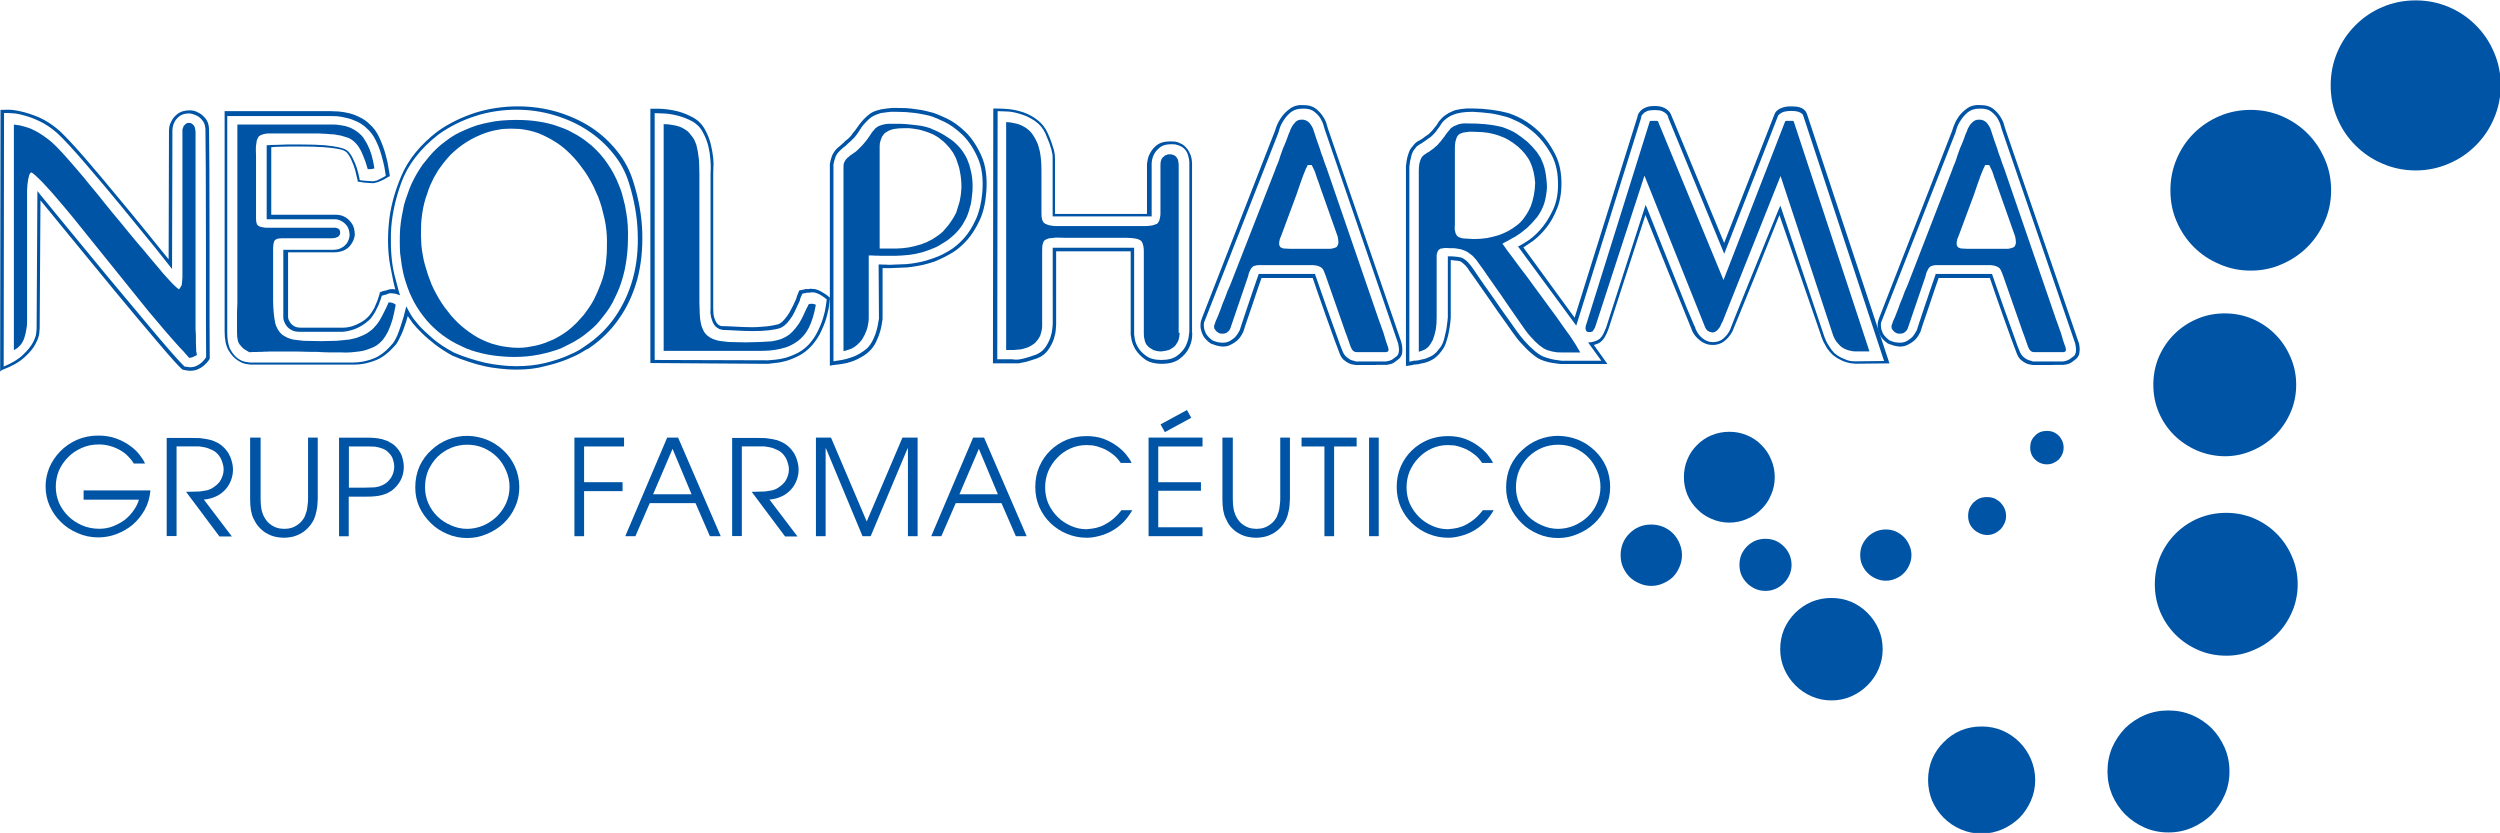<?xml version="1.0" encoding="utf-8"?>
<!-- Generator: Adobe Illustrator 25.2.1, SVG Export Plug-In . SVG Version: 6.00 Build 0)  -->
<svg version="1.1" id="Capa_1" xmlns="http://www.w3.org/2000/svg" xmlns:xlink="http://www.w3.org/1999/xlink" x="0px" y="0px"
	 viewBox="0 0 240 79.96" enable-background="new 0 0 240 79.96" xml:space="preserve">
<g id="PathID_129" transform="matrix(0.845, 0, 0, 0.845, -60.25, -163.8)">
	<path fill="#0054A6" d="M336.09,203.55c0-1.34,0.25-2.59,0.75-3.77c0.5-1.18,1.19-2.2,2.07-3.07c0.87-0.88,1.89-1.57,3.07-2.07
		s2.43-0.75,3.77-0.75c1.32,0,2.57,0.25,3.75,0.75s2.2,1.19,3.07,2.07c0.88,0.87,1.57,1.89,2.07,3.07c0.51,1.18,0.77,2.43,0.77,3.77
		c0,1.32-0.26,2.57-0.77,3.75c-0.5,1.18-1.19,2.2-2.07,3.07c-0.87,0.88-1.89,1.57-3.07,2.07c-1.18,0.51-2.43,0.77-3.75,0.77
		c-1.34,0-2.59-0.26-3.77-0.77c-1.18-0.5-2.2-1.19-3.07-2.07c-0.88-0.87-1.57-1.89-2.07-3.07
		C336.34,206.13,336.09,204.88,336.09,203.55"/>
</g>
<g id="PathID_133" transform="matrix(0.845, 0, 0, 0.845, -60.25, -163.8)">
	<path fill="#0054A6" d="M317.88,215.46c0-1.26,0.24-2.45,0.71-3.55c0.47-1.12,1.12-2.09,1.94-2.91c0.82-0.82,1.79-1.48,2.91-1.96
		c1.1-0.47,2.29-0.71,3.57-0.71c1.25,0,2.43,0.24,3.53,0.71c1.12,0.49,2.09,1.14,2.91,1.96c0.82,0.82,1.48,1.79,1.96,2.91
		c0.49,1.1,0.73,2.29,0.73,3.55c0,1.25-0.24,2.43-0.73,3.53c-0.49,1.12-1.14,2.09-1.96,2.91c-0.82,0.82-1.79,1.48-2.91,1.96
		c-1.1,0.49-2.28,0.73-3.53,0.73c-1.26,0-2.45-0.24-3.55-0.73c-1.12-0.47-2.09-1.12-2.91-1.94s-1.48-1.79-1.96-2.91
		C318.11,217.91,317.88,216.73,317.88,215.46"/>
</g>
<g id="PathID_137" transform="matrix(0.845, 0, 0, 0.845, -60.25, -163.8)">
	<path fill="#0054A6" d="M315.94,237.56c0-1.12,0.21-2.17,0.62-3.15c0.43-0.99,1.01-1.85,1.74-2.58c0.74-0.74,1.6-1.32,2.58-1.74
		c0.99-0.43,2.04-0.64,3.18-0.64c1.1,0,2.15,0.21,3.13,0.62c0.99,0.43,1.85,1.01,2.58,1.74c0.74,0.74,1.32,1.6,1.74,2.58
		c0.44,0.99,0.66,2.04,0.66,3.18c0,1.1-0.21,2.15-0.64,3.13c-0.43,0.99-1.01,1.85-1.74,2.58c-0.74,0.74-1.6,1.32-2.58,1.74
		c-0.99,0.44-2.04,0.66-3.15,0.66c-1.13-0.01-2.19-0.24-3.18-0.66c-0.99-0.44-1.85-1.02-2.58-1.74c-0.74-0.74-1.32-1.6-1.74-2.58
		C316.14,239.71,315.94,238.66,315.94,237.56"/>
</g>
<g id="PathID_141" transform="matrix(0.845, 0, 0, 0.845, -60.25, -163.8)">
	<path fill="#0054A6" d="M316.11,260.23c0-1.13,0.21-2.19,0.62-3.18c0.43-0.99,1.01-1.85,1.74-2.58c0.74-0.74,1.6-1.32,2.58-1.74
		c0.99-0.41,2.04-0.62,3.18-0.62c1.1,0,2.15,0.21,3.13,0.62c0.99,0.43,1.85,1.01,2.58,1.74c0.74,0.74,1.32,1.6,1.74,2.58
		c0.44,0.99,0.66,2.04,0.66,3.18c0,1.1-0.21,2.15-0.64,3.13c-0.43,0.99-1.01,1.85-1.74,2.58c-0.74,0.74-1.6,1.32-2.58,1.74
		c-0.99,0.44-2.04,0.66-3.15,0.66c-1.13,0-2.19-0.21-3.18-0.64c-0.99-0.43-1.85-1.01-2.58-1.74c-0.74-0.74-1.32-1.6-1.74-2.58
		C316.32,262.4,316.11,261.35,316.11,260.23"/>
</g>
<g id="PathID_145" transform="matrix(0.845, 0, 0, 0.845, -60.25, -163.8)">
	<path fill="#0054A6" d="M310.73,281.49c0-0.97,0.18-1.87,0.53-2.71c0.37-0.84,0.86-1.57,1.48-2.21c0.63-0.62,1.37-1.11,2.21-1.48
		c0.84-0.35,1.74-0.53,2.71-0.53c0.96,0,1.85,0.18,2.69,0.53c0.84,0.37,1.57,0.86,2.21,1.48c0.62,0.63,1.11,1.37,1.48,2.21
		s0.55,1.74,0.55,2.71c0,0.96-0.18,1.85-0.55,2.69c-0.37,0.84-0.86,1.57-1.48,2.21c-0.63,0.62-1.37,1.11-2.21,1.48
		c-0.84,0.37-1.73,0.55-2.69,0.55c-0.97,0-1.87-0.18-2.71-0.55c-0.84-0.37-1.57-0.87-2.21-1.5c-0.62-0.63-1.11-1.37-1.48-2.21
		C310.91,283.32,310.73,282.43,310.73,281.49"/>
</g>
<g id="PathID_149" transform="matrix(0.845, 0, 0, 0.845, -60.25, -163.8)">
	<path fill="#0054A6" d="M290.35,282.46c0-0.84,0.15-1.63,0.46-2.38c0.32-0.74,0.76-1.37,1.32-1.92c0.54-0.56,1.18-1,1.92-1.32
		c0.75-0.31,1.54-0.46,2.38-0.46c0.84,0,1.62,0.15,2.36,0.46c0.74,0.32,1.38,0.76,1.94,1.32c0.54,0.54,0.98,1.18,1.3,1.92
		c0.32,0.75,0.49,1.54,0.49,2.38c0,0.84-0.16,1.62-0.49,2.36c-0.32,0.74-0.76,1.38-1.3,1.94c-0.56,0.54-1.21,0.98-1.94,1.3
		c-0.74,0.32-1.52,0.49-2.36,0.49c-0.84,0-1.63-0.16-2.38-0.49c-0.74-0.32-1.37-0.76-1.92-1.3c-0.56-0.56-1-1.21-1.32-1.94
		C290.51,284.08,290.35,283.3,290.35,282.46"/>
</g>
<g id="PathID_153" transform="matrix(0.845, 0, 0, 0.845, -60.25, -163.8)">
	<path fill="#0054A6" d="M273.55,267.6c0-0.81,0.15-1.57,0.44-2.27c0.31-0.71,0.73-1.32,1.26-1.85c0.53-0.53,1.15-0.95,1.85-1.26
		c0.71-0.29,1.46-0.44,2.27-0.44c0.79,0,1.54,0.15,2.25,0.44c0.71,0.31,1.32,0.73,1.85,1.26c0.53,0.53,0.95,1.15,1.26,1.85
		c0.31,0.71,0.46,1.46,0.46,2.27c0,0.79-0.15,1.54-0.46,2.25c-0.31,0.71-0.73,1.32-1.26,1.85c-0.53,0.53-1.15,0.95-1.85,1.26
		c-0.71,0.31-1.46,0.46-2.25,0.46s-1.54-0.15-2.25-0.46c-0.71-0.31-1.32-0.73-1.85-1.26c-0.53-0.53-0.95-1.15-1.26-1.85
		C273.7,269.14,273.55,268.39,273.55,267.6"/>
</g>
<g id="PathID_157" transform="matrix(0.845, 0, 0, 0.845, -60.25, -163.8)">
	<path fill="#0054A6" d="M262.61,248.06c0-0.72,0.13-1.4,0.4-2.03c0.26-0.63,0.63-1.18,1.1-1.63c0.46-0.47,1-0.84,1.63-1.1
		c0.63-0.26,1.31-0.4,2.03-0.4c0.71,0,1.37,0.13,2.01,0.4c0.63,0.26,1.18,0.63,1.63,1.1c0.47,0.46,0.84,1,1.1,1.63
		c0.28,0.63,0.42,1.31,0.42,2.03c0,0.71-0.14,1.37-0.42,2.01c-0.26,0.63-0.63,1.18-1.1,1.63c-0.46,0.47-1,0.84-1.63,1.1
		c-0.63,0.28-1.3,0.42-2.01,0.42c-0.71,0-1.37-0.14-2.01-0.42c-0.63-0.26-1.18-0.63-1.63-1.1c-0.47-0.46-0.85-1-1.12-1.63
		C262.74,249.43,262.61,248.76,262.61,248.06"/>
</g>
<g id="PathID_161" transform="matrix(0.845, 0, 0, 0.845, -60.25, -163.8)">
	<path fill="#0054A6" d="M255.42,256.92c0-0.49,0.09-0.94,0.26-1.37c0.18-0.43,0.43-0.79,0.75-1.1c0.31-0.32,0.68-0.57,1.1-0.75
		c0.43-0.18,0.88-0.26,1.37-0.26s0.93,0.09,1.35,0.26c0.43,0.18,0.8,0.43,1.12,0.75c0.31,0.31,0.55,0.68,0.73,1.1
		c0.19,0.43,0.29,0.88,0.29,1.37s-0.1,0.93-0.29,1.35c-0.18,0.43-0.42,0.8-0.73,1.12c-0.32,0.31-0.7,0.55-1.12,0.73
		c-0.41,0.19-0.86,0.29-1.35,0.29s-0.93-0.1-1.35-0.29c-0.43-0.18-0.8-0.42-1.12-0.73c-0.31-0.32-0.56-0.7-0.75-1.12
		C255.51,257.86,255.42,257.41,255.42,256.92"/>
</g>
<g id="PathID_165" transform="matrix(0.845, 0, 0, 0.845, -60.25, -163.8)">
	<path fill="#0054A6" d="M268.92,258.02c0-0.41,0.07-0.8,0.22-1.17c0.16-0.35,0.37-0.66,0.64-0.93c0.26-0.26,0.57-0.48,0.93-0.64
		c0.37-0.15,0.76-0.22,1.17-0.22c0.4,0,0.78,0.07,1.15,0.22c0.35,0.16,0.66,0.37,0.93,0.64c0.26,0.26,0.48,0.57,0.64,0.93
		c0.16,0.37,0.24,0.76,0.24,1.17c0,0.4-0.08,0.78-0.24,1.15c-0.16,0.35-0.37,0.66-0.64,0.93c-0.26,0.26-0.57,0.48-0.93,0.64
		c-0.37,0.16-0.75,0.24-1.15,0.24c-0.41,0-0.8-0.08-1.17-0.24c-0.35-0.16-0.66-0.37-0.93-0.64c-0.26-0.26-0.48-0.57-0.64-0.93
		C268.99,258.8,268.92,258.42,268.92,258.02"/>
</g>
<g id="PathID_169" transform="matrix(0.845, 0, 0, 0.845, -60.25, -163.8)">
	<path fill="#0054A6" d="M282.64,256.92c0-0.41,0.07-0.79,0.22-1.15c0.16-0.35,0.37-0.66,0.64-0.93c0.26-0.26,0.57-0.47,0.93-0.62
		c0.35-0.15,0.73-0.22,1.12-0.22c0.4,0,0.77,0.07,1.12,0.22c0.35,0.16,0.66,0.37,0.93,0.64c0.26,0.26,0.47,0.57,0.62,0.93
		c0.16,0.35,0.24,0.73,0.24,1.12s-0.08,0.77-0.24,1.12c-0.15,0.35-0.35,0.66-0.62,0.93c-0.26,0.26-0.57,0.47-0.93,0.62
		c-0.35,0.16-0.73,0.24-1.12,0.24c-0.4,0-0.77-0.08-1.12-0.24c-0.35-0.15-0.66-0.35-0.93-0.62s-0.48-0.57-0.64-0.93
		C282.71,257.69,282.64,257.32,282.64,256.92"/>
</g>
<g id="PathID_173" transform="matrix(0.845, 0, 0, 0.845, -60.25, -163.8)">
	<path fill="#0054A6" d="M294.9,252.47c0-0.31,0.05-0.6,0.15-0.86c0.12-0.25,0.27-0.48,0.46-0.68c0.21-0.19,0.43-0.35,0.68-0.46
		c0.26-0.1,0.55-0.15,0.86-0.15c0.29,0,0.57,0.05,0.84,0.15c0.25,0.12,0.48,0.27,0.68,0.46c0.19,0.21,0.35,0.43,0.46,0.68
		c0.12,0.26,0.18,0.55,0.18,0.86c0,0.29-0.06,0.57-0.18,0.84c-0.12,0.25-0.27,0.48-0.46,0.68c-0.21,0.19-0.43,0.35-0.68,0.46
		c-0.26,0.12-0.54,0.18-0.84,0.18c-0.31-0.01-0.6-0.08-0.86-0.2c-0.25-0.12-0.48-0.27-0.68-0.46c-0.19-0.19-0.35-0.42-0.46-0.68
		C294.95,253.03,294.9,252.76,294.9,252.47"/>
</g>
<g id="PathID_177" transform="matrix(0.845, 0, 0, 0.845, -60.25, -163.8)">
	<path fill="#0054A6" d="M301.95,244.7c0-0.26,0.04-0.51,0.13-0.75c0.1-0.24,0.24-0.43,0.42-0.6c0.16-0.18,0.36-0.32,0.6-0.42
		c0.24-0.09,0.49-0.13,0.75-0.13c0.26,0,0.51,0.04,0.73,0.13c0.24,0.1,0.44,0.24,0.62,0.42c0.16,0.16,0.29,0.36,0.4,0.6
		c0.1,0.24,0.15,0.49,0.15,0.75c0,0.26-0.05,0.51-0.15,0.73c-0.1,0.24-0.24,0.44-0.4,0.62c-0.18,0.16-0.38,0.29-0.62,0.4
		c-0.22,0.1-0.46,0.15-0.73,0.15c-0.26,0-0.51-0.05-0.75-0.15c-0.24-0.1-0.43-0.24-0.6-0.4c-0.18-0.18-0.32-0.38-0.42-0.62
		C302,245.21,301.95,244.97,301.95,244.7"/>
</g>
<g id="PathID_181" transform="matrix(0.845, 0, 0, 0.845, -60.25, -163.8)">
	<path fill="#0054A6" d="M93.68,234.16l-0.22,0.13l-0.22,0.11l-0.22,0.07l-0.22,0.04l-0.31-0.35l-0.35-0.4l-0.44-0.46l-0.49-0.55
		l-0.6-0.68l-0.71-0.82l-0.82-0.97l-0.93-1.1l-8.56-10.63l-0.88-1.06l-0.79-0.93l-0.68-0.79l-0.6-0.66l-0.53-0.57l-0.46-0.46
		l-0.4-0.37l-0.33-0.26c-0.04-0.01-0.08-0.01-0.11,0l-0.09,0.09l-0.09,0.18l-0.07,0.26l-0.07,0.35l-0.07,0.51l-0.04,0.64v0.79v12.92
		v0.24v0.29v0.31v0.35l-0.02,0.46l-0.07,0.46l-0.09,0.46l-0.13,0.46c-0.04,0.15-0.1,0.29-0.18,0.42c-0.07,0.15-0.16,0.28-0.26,0.4
		l-0.33,0.33l-0.42,0.26v-25.63l0.68,0.09l0.66,0.18c0.22,0.06,0.43,0.13,0.64,0.22l0.62,0.31l0.57,0.35l0.6,0.42l0.57,0.46
		l0.55,0.53l0.4,0.42l0.51,0.55l0.6,0.68l0.71,0.82l0.75,0.88l0.79,0.97l0.84,1.01l0.88,1.1l0.88,1.08l0.9,1.08l0.88,1.08l0.9,1.08
		l0.86,1.01l0.79,0.95l0.73,0.86l0.66,0.79l0.6,0.66l0.49,0.53l0.4,0.37l0.29,0.24l0.09-0.11l0.09-0.13l0.07-0.13l0.07-0.11
		l0.02-0.18l0.02-0.2l0.02-0.24l0.02-0.26v-16.54v-0.26l0.07-0.2l0.07-0.2l0.13-0.13l0.11-0.11l0.13-0.07
		c0.03-0.03,0.07-0.04,0.11-0.04h0.13h0.11l0.13,0.04l0.11,0.07l0.13,0.11c0.04,0.03,0.07,0.07,0.09,0.11l0.09,0.18l0.04,0.2
		l0.04,0.26v18.3v0.35v0.49v0.55v0.68v0.68v0.71v0.71l0.04,0.73v0.71l0.02,0.6l0.02,0.49L93.68,234.16"/>
</g>
<g id="PathID_183" transform="matrix(0.845, 0, 0, 0.845, -60.25, -163.8)">
	<path fill="#0054A6" d="M116.26,228.47l-0.18,0.9l-0.2,0.82l-0.24,0.71l-0.26,0.62l-0.29,0.51l-0.31,0.44l-0.35,0.35l-0.37,0.29
		c-0.22,0.13-0.46,0.24-0.71,0.33c-0.25,0.1-0.51,0.19-0.79,0.26c-0.29,0.06-0.6,0.1-0.93,0.13c-0.34,0.04-0.69,0.07-1.06,0.07
		l-0.6-0.02h-0.62h-0.66l-0.68-0.02l-0.73-0.04h-0.75l-0.79-0.02l-0.82-0.02h-1.32h-0.42h-0.37h-0.33h-0.29h-0.31l-0.26,0.02h-0.29
		l-0.29,0.02h-0.31l-0.33,0.02h-0.37l-0.4,0.02l-0.35-0.2L99,233.48l-0.22-0.2l-0.15-0.18c-0.07-0.07-0.13-0.15-0.18-0.24
		c-0.06-0.1-0.1-0.21-0.13-0.33l-0.07-0.42l-0.02-0.51v-0.62v-0.77v-0.93l0.04-1.04v-14.78v-0.37v-0.4v-0.44v-0.46v-0.51v-0.51
		v-0.51v-0.51v-0.51v-0.44v-0.44v-0.37h9.79h0.49h0.51l0.49,0.02l0.51,0.07l0.49,0.09l0.46,0.15l0.46,0.22l0.44,0.29l0.31,0.26
		c0.1,0.09,0.21,0.2,0.31,0.33l0.26,0.4l0.26,0.46l0.24,0.53l0.22,0.62l0.18,0.73l0.15,0.82l-0.18,0.04l-0.18,0.04h-0.2h-0.2
		l-0.24-0.79l-0.26-0.68l-0.26-0.6l-0.29-0.49c-0.1-0.15-0.21-0.28-0.33-0.4c-0.12-0.13-0.24-0.24-0.37-0.33
		c-0.13-0.1-0.28-0.19-0.44-0.26l-0.49-0.15l-0.37-0.11l-0.4-0.07l-0.4-0.07l-0.42-0.02l-0.44-0.04l-0.42-0.02l-0.42-0.02h-0.4
		h-4.72c-0.26-0.01-0.49-0.01-0.68,0c-0.21,0.01-0.38,0.04-0.53,0.09c-0.15,0.04-0.27,0.1-0.37,0.15c-0.1,0.07-0.18,0.15-0.22,0.24
		l-0.13,0.29l-0.07,0.46c-0.03,0.18-0.04,0.38-0.04,0.62l0.02,0.79v6.7v0.35l0.02,0.29l0.04,0.2l0.07,0.18l0.13,0.13
		c0.06,0.04,0.14,0.08,0.24,0.11l0.33,0.07c0.12,0.03,0.26,0.04,0.44,0.04h7.37c0.16-0.01,0.3-0.01,0.42,0l0.31,0.11
		c0.07,0.06,0.12,0.12,0.15,0.2c0.03,0.09,0.04,0.19,0.04,0.31c-0.01,0.09-0.04,0.17-0.09,0.24c-0.04,0.07-0.1,0.13-0.18,0.18
		l-0.29,0.11c-0.12,0.03-0.24,0.04-0.37,0.04h-5.38h-0.29l-0.24,0.02l-0.2,0.02l-0.15,0.04l-0.13,0.07l-0.11,0.09l-0.07,0.11
		l-0.04,0.13l-0.04,0.18l-0.02,0.2l-0.02,0.22v0.24v5.07v0.73l0.02,0.66l0.04,0.62l0.07,0.6l0.09,0.53
		c0.03,0.16,0.07,0.32,0.13,0.46l0.2,0.4l0.24,0.33l0.22,0.22l0.31,0.2l0.35,0.18l0.44,0.15c0.16,0.04,0.35,0.07,0.57,0.09
		l0.75,0.09l0.93,0.02l1.15,0.02l0.88-0.02l0.82-0.02l0.75-0.07l0.68-0.07l0.6-0.13c0.19-0.04,0.37-0.1,0.55-0.18l0.49-0.2
		l0.44-0.24l0.4-0.29c0.13-0.1,0.25-0.21,0.35-0.33l0.33-0.37l0.29-0.42l0.26-0.46l0.26-0.51l0.26-0.53l0.26-0.57l0.22,0.02
		l0.2,0.04l0.2,0.09L116.26,228.47"/>
</g>
<g id="PathID_185" transform="matrix(0.845, 0, 0, 0.845, -60.25, -163.8)">
	<path fill="#0054A6" d="M142.13,216.48c0.13,0.47,0.24,0.96,0.31,1.46c0.09,0.5,0.15,1.01,0.18,1.52c0.03,0.51,0.04,1.04,0.02,1.57
		c0,0.49-0.02,0.97-0.07,1.46c-0.04,0.47-0.1,0.93-0.18,1.39c-0.07,0.44-0.17,0.88-0.29,1.32c-0.12,0.43-0.25,0.85-0.4,1.26
		c-0.16,0.41-0.34,0.81-0.53,1.19c-0.18,0.4-0.37,0.77-0.6,1.12s-0.46,0.69-0.73,1.01c-0.25,0.32-0.51,0.64-0.79,0.95
		c-0.28,0.28-0.57,0.54-0.88,0.79c-0.31,0.26-0.63,0.51-0.97,0.73c-0.34,0.22-0.69,0.43-1.06,0.62l-1.1,0.55
		c-0.4,0.15-0.8,0.28-1.21,0.4c-0.41,0.12-0.84,0.22-1.28,0.31c-0.44,0.09-0.89,0.15-1.35,0.2c-0.46,0.04-0.93,0.07-1.41,0.07
		c-0.53,0-1.04-0.02-1.54-0.07c-0.5-0.04-0.98-0.1-1.43-0.18c-0.47-0.09-0.92-0.19-1.35-0.31c-0.43-0.12-0.84-0.26-1.23-0.42
		l-1.15-0.55c-0.37-0.19-0.71-0.4-1.04-0.62c-0.34-0.22-0.65-0.46-0.95-0.71s-0.57-0.51-0.84-0.77c-0.31-0.31-0.59-0.63-0.84-0.97
		c-0.26-0.34-0.51-0.68-0.73-1.04c-0.22-0.35-0.42-0.72-0.6-1.1c-0.19-0.38-0.35-0.77-0.49-1.17c-0.15-0.41-0.28-0.83-0.4-1.26
		c-0.1-0.41-0.19-0.84-0.26-1.28c-0.07-0.43-0.13-0.87-0.18-1.32c-0.03-0.44-0.04-0.89-0.04-1.35c0-0.49,0.01-0.96,0.04-1.43
		c0.04-0.47,0.1-0.93,0.18-1.39l0.26-1.32c0.12-0.43,0.25-0.84,0.4-1.23c0.13-0.41,0.29-0.81,0.46-1.19
		c0.18-0.38,0.37-0.75,0.57-1.1c0.21-0.35,0.43-0.7,0.66-1.04l0.77-0.95c0.26-0.32,0.56-0.63,0.88-0.93
		c0.31-0.29,0.64-0.57,0.99-0.82c0.34-0.26,0.7-0.51,1.08-0.73c0.38-0.21,0.78-0.4,1.19-0.57c0.4-0.18,0.82-0.34,1.26-0.49
		c0.44-0.13,0.9-0.24,1.37-0.33c0.47-0.1,0.96-0.18,1.46-0.22c0.51-0.04,1.04-0.07,1.57-0.07c0.47,0,0.93,0.01,1.37,0.04
		c0.44,0.03,0.87,0.08,1.3,0.15c0.41,0.06,0.81,0.14,1.19,0.24c0.4,0.1,0.77,0.22,1.12,0.35c0.35,0.12,0.69,0.25,1.01,0.4l0.95,0.51
		c0.31,0.18,0.6,0.37,0.88,0.57l0.82,0.64c0.35,0.31,0.68,0.64,0.99,0.99c0.31,0.35,0.6,0.73,0.86,1.12
		c0.26,0.38,0.51,0.79,0.73,1.21c0.22,0.43,0.42,0.87,0.6,1.35C141.88,215.52,142.02,215.99,142.13,216.48 M139.91,224.97
		c0.09-0.37,0.16-0.75,0.22-1.15l0.11-1.23l0.02-1.3c0-0.44-0.02-0.87-0.07-1.3c-0.04-0.41-0.11-0.83-0.2-1.26l-0.31-1.26
		c-0.12-0.41-0.25-0.82-0.4-1.21l-0.55-1.23c-0.19-0.38-0.4-0.76-0.62-1.12c-0.22-0.37-0.46-0.72-0.73-1.06
		c-0.25-0.35-0.51-0.68-0.79-0.99c-0.24-0.26-0.48-0.51-0.73-0.75c-0.25-0.24-0.51-0.46-0.77-0.66c-0.26-0.21-0.54-0.4-0.84-0.57
		c-0.28-0.18-0.57-0.34-0.88-0.49c-0.31-0.16-0.62-0.3-0.93-0.42c-0.32-0.12-0.65-0.21-0.99-0.29c-0.34-0.07-0.68-0.13-1.04-0.18
		l-1.06-0.04l-0.97,0.04l-0.99,0.18c-0.32,0.07-0.65,0.17-0.99,0.29c-0.34,0.12-0.68,0.26-1.01,0.42c-0.35,0.16-0.69,0.35-1.01,0.55
		c-0.34,0.21-0.66,0.43-0.97,0.68c-0.31,0.25-0.62,0.52-0.93,0.82c-0.29,0.31-0.57,0.64-0.84,0.99l-0.55,0.75l-0.49,0.84l-0.42,0.88
		c-0.13,0.31-0.25,0.63-0.35,0.97c-0.13,0.34-0.24,0.69-0.33,1.06c-0.09,0.35-0.16,0.73-0.22,1.12c-0.06,0.38-0.1,0.78-0.13,1.19
		l-0.02,1.3l0.04,1.08c0.03,0.38,0.08,0.76,0.15,1.12c0.06,0.38,0.14,0.76,0.24,1.12l0.35,1.17l0.42,1.12
		c0.16,0.37,0.34,0.73,0.53,1.08c0.19,0.35,0.4,0.7,0.62,1.04c0.22,0.34,0.46,0.67,0.73,0.99c0.22,0.31,0.46,0.6,0.73,0.86
		c0.25,0.28,0.52,0.54,0.82,0.79c0.28,0.24,0.57,0.46,0.88,0.68c0.31,0.22,0.63,0.43,0.97,0.62c0.34,0.18,0.68,0.34,1.04,0.49
		c0.37,0.15,0.74,0.26,1.12,0.35c0.37,0.1,0.76,0.18,1.17,0.22c0.4,0.06,0.82,0.09,1.26,0.09c0.32,0,0.65-0.02,0.99-0.07l0.99-0.18
		c0.32-0.07,0.65-0.17,0.99-0.29l0.99-0.4c0.32-0.16,0.64-0.34,0.95-0.53c0.31-0.19,0.61-0.4,0.9-0.64
		c0.28-0.24,0.56-0.49,0.84-0.77l0.79-0.88l0.57-0.79c0.19-0.28,0.37-0.57,0.53-0.86l0.44-0.93l0.4-0.99
		C139.71,225.69,139.82,225.33,139.91,224.97"/>
</g>
<g id="PathID_187" transform="matrix(0.845, 0, 0, 0.845, -60.25, -163.8)">
	<path fill="#0054A6" d="M163.99,228.47c-0.09,0.51-0.2,0.99-0.33,1.41c-0.13,0.44-0.29,0.84-0.46,1.19
		c-0.18,0.34-0.37,0.64-0.6,0.9c-0.21,0.25-0.43,0.46-0.68,0.64c-0.26,0.19-0.55,0.36-0.86,0.51c-0.32,0.15-0.68,0.26-1.06,0.35
		c-0.38,0.09-0.79,0.15-1.24,0.2c-0.44,0.03-0.9,0.04-1.39,0.04H146.7v-25.76c0.35,0,0.68,0.03,0.97,0.09
		c0.31,0.04,0.59,0.11,0.84,0.2c0.24,0.09,0.45,0.2,0.64,0.33c0.21,0.12,0.37,0.26,0.51,0.44l0.29,0.37
		c0.1,0.13,0.19,0.27,0.26,0.42l0.2,0.49l0.13,0.57c0.04,0.18,0.07,0.37,0.09,0.57l0.09,0.64l0.02,0.71l0.02,0.77v13.94v0.71
		l0.02,0.66l0.02,0.62l0.04,0.57l0.09,0.53c0.03,0.16,0.07,0.32,0.13,0.46l0.18,0.4c0.06,0.12,0.13,0.23,0.22,0.33l0.22,0.22
		l0.29,0.2l0.35,0.18l0.46,0.15c0.15,0.04,0.33,0.07,0.55,0.09l0.73,0.09l0.9,0.02l1.08,0.02l0.84-0.02l0.77-0.02l0.71-0.04
		l0.64-0.04l0.55-0.11l0.51-0.15l0.46-0.22l0.42-0.26l0.29-0.26c0.1-0.09,0.2-0.19,0.29-0.31c0.1-0.1,0.2-0.22,0.29-0.35l0.29-0.4
		l0.26-0.46l0.26-0.53l0.26-0.57l0.31-0.6l0.22-0.04c0.07-0.01,0.15-0.01,0.22,0l0.18,0.04L163.99,228.47"/>
</g>
<g id="PathID_189" transform="matrix(0.845, 0, 0, 0.845, -60.25, -163.8)">
	<path fill="#0054A6" d="M181.43,212.59l0.2,0.79c0.06,0.26,0.1,0.54,0.13,0.82c0.03,0.28,0.04,0.57,0.04,0.86
		c0,0.35-0.02,0.69-0.07,1.01c-0.03,0.32-0.07,0.64-0.13,0.95l-0.24,0.86c-0.09,0.28-0.19,0.54-0.31,0.79l-0.4,0.71
		c-0.15,0.22-0.3,0.43-0.46,0.62c-0.18,0.21-0.35,0.39-0.53,0.55l-0.6,0.51c-0.22,0.16-0.45,0.31-0.68,0.44
		c-0.22,0.15-0.45,0.28-0.68,0.4l-0.75,0.31l-0.75,0.26l-0.79,0.2l-0.79,0.13l-0.79,0.07l-0.79,0.04h-0.51h-0.46h-0.4h-0.31
		l-0.31-0.02h-0.33l-0.35-0.02h-0.37v7.15c0,0.21-0.02,0.41-0.07,0.62c-0.03,0.21-0.07,0.4-0.13,0.6l-0.24,0.6l-0.31,0.57
		c-0.13,0.18-0.28,0.34-0.44,0.49c-0.15,0.16-0.31,0.29-0.49,0.4c-0.18,0.12-0.37,0.21-0.57,0.26c-0.19,0.07-0.4,0.13-0.62,0.18
		v-20.91l0.02-0.35c0.03-0.12,0.07-0.22,0.13-0.31c0.04-0.1,0.1-0.19,0.18-0.26c0.07-0.09,0.15-0.16,0.24-0.22l0.15-0.15l0.2-0.13
		l0.2-0.15l0.2-0.13l0.22-0.18l0.2-0.2l0.2-0.2l0.22-0.22l0.22-0.26l0.2-0.24l0.18-0.24l0.15-0.22l0.15-0.22l0.13-0.2l0.13-0.18
		l0.15-0.15l0.13-0.18l0.18-0.13l0.2-0.13l0.24-0.09l0.24-0.07l0.29-0.07l0.33-0.04h0.42h0.86l0.79,0.04l0.66,0.07l0.6,0.07
		l0.51,0.07l0.46,0.11l0.44,0.13l0.4,0.18l0.35,0.15l0.4,0.2l0.4,0.22l0.4,0.26c0.26,0.16,0.51,0.33,0.73,0.51
		c0.22,0.19,0.43,0.39,0.62,0.6c0.19,0.21,0.36,0.43,0.51,0.66c0.15,0.22,0.28,0.46,0.4,0.71L181.43,212.59 M180.13,217.38l0.2-0.66
		l0.13-0.73l0.07-0.79c0-0.34-0.01-0.66-0.04-0.97c-0.03-0.31-0.07-0.6-0.13-0.88c-0.04-0.28-0.11-0.54-0.2-0.79l-0.24-0.71
		l-0.33-0.64l-0.4-0.55l-0.46-0.51c-0.15-0.15-0.31-0.29-0.49-0.42c-0.15-0.13-0.3-0.25-0.46-0.35l-0.46-0.26l-0.53-0.22l-0.53-0.18
		l-0.55-0.15c-0.18-0.04-0.36-0.07-0.55-0.09l-0.55-0.07h-0.55l-0.64,0.02l-0.53,0.07c-0.16,0.03-0.32,0.07-0.46,0.13
		c-0.13,0.04-0.25,0.1-0.35,0.18l-0.22,0.13c-0.07,0.06-0.13,0.12-0.18,0.2l-0.15,0.2l-0.11,0.26l-0.09,0.26l-0.07,0.29l-0.02,0.31
		v0.33v11.29h1.94l0.68-0.04l0.71-0.09l0.68-0.15l0.71-0.2l0.66-0.26l0.64-0.33l0.6-0.4c0.21-0.15,0.4-0.3,0.57-0.46l0.42-0.49
		c0.15-0.16,0.28-0.33,0.4-0.51l0.35-0.53l0.33-0.6C180,217.81,180.07,217.6,180.13,217.38"/>
</g>
<g id="PathID_191" transform="matrix(0.845, 0, 0, 0.845, -60.25, -163.8)">
	<path fill="#0054A6" d="M205.32,231.69l-0.04,0.4l-0.09,0.4c-0.04,0.12-0.1,0.23-0.18,0.33c-0.06,0.12-0.13,0.23-0.22,0.33
		c-0.09,0.09-0.19,0.17-0.31,0.24l-0.33,0.2l-0.42,0.11l-0.49,0.07c-0.18,0-0.34-0.01-0.49-0.04l-0.4-0.11l-0.33-0.2
		c-0.1-0.06-0.2-0.13-0.29-0.22c-0.09-0.09-0.17-0.19-0.24-0.31c-0.06-0.1-0.1-0.22-0.13-0.35l-0.09-0.4l-0.02-0.44v-9.35
		l-0.02-0.37l-0.07-0.33l-0.09-0.26l-0.13-0.18l-0.13-0.09l-0.15-0.07l-0.2-0.07l-0.22-0.04l-0.29-0.04l-0.33-0.02l-0.4-0.02h-0.44
		h-6.62l-0.68-0.02c-0.21,0-0.39,0.01-0.55,0.04l-0.44,0.04l-0.31,0.11l-0.24,0.15c-0.06,0.07-0.1,0.16-0.13,0.26
		c-0.04,0.1-0.07,0.22-0.09,0.35l-0.02,0.46v8.64c0,0.21-0.02,0.4-0.07,0.57l-0.15,0.53l-0.26,0.44l-0.35,0.4l-0.37,0.26l-0.37,0.2
		l-0.4,0.13l-0.4,0.11l-0.42,0.04l-0.42,0.04h-0.44h-0.44v-25.89c0.38,0.01,0.74,0.07,1.06,0.15c0.32,0.07,0.62,0.18,0.88,0.33
		c0.26,0.13,0.5,0.3,0.71,0.51c0.21,0.19,0.38,0.42,0.53,0.68c0.15,0.25,0.28,0.51,0.4,0.79c0.1,0.29,0.19,0.6,0.26,0.93
		c0.06,0.32,0.1,0.66,0.13,1.01c0.03,0.37,0.04,0.75,0.04,1.15v4.81l0.02,0.42l0.07,0.35l0.13,0.24c0.06,0.07,0.13,0.13,0.22,0.18
		l0.31,0.13c0.13,0.04,0.28,0.07,0.44,0.09c0.18,0.03,0.37,0.04,0.57,0.04h0.71h8.6h0.68c0.21,0,0.4-0.01,0.57-0.04
		c0.18-0.01,0.33-0.04,0.46-0.09l0.35-0.13c0.06-0.04,0.11-0.1,0.15-0.18c0.06-0.07,0.1-0.16,0.13-0.26l0.07-0.33
		c0.03-0.13,0.04-0.27,0.04-0.42v-5.51l0.02-0.31l0.07-0.26l0.11-0.2l0.15-0.15l0.15-0.13l0.18-0.07l0.18-0.07h0.2h0.18l0.2,0.07
		l0.18,0.07l0.15,0.13l0.11,0.15l0.11,0.2l0.04,0.26c0.03,0.1,0.04,0.22,0.04,0.35v19.05H205.32"/>
</g>
<g id="PathID_193" transform="matrix(0.845, 0, 0, 0.845, -60.25, -163.8)">
	<path fill="#0054A6" d="M229.05,233.52c0.01,0.07,0.01,0.13-0.02,0.18c-0.01,0.04-0.05,0.08-0.11,0.11
		c-0.04,0.03-0.1,0.04-0.18,0.04h-3.04h-0.24l-0.2-0.02l-0.15-0.07l-0.11-0.09l-0.09-0.11l-0.07-0.13l-0.09-0.18l-0.07-0.2
		l-0.09-0.26l-0.09-0.26l-0.11-0.31l-0.11-0.31l-0.13-0.33l-0.11-0.33l-0.11-0.31l-0.09-0.26l-1.9-5.43l-0.15-0.4l-0.13-0.31
		l-0.15-0.22l-0.18-0.13l-0.24-0.11l-0.26-0.07l-0.35-0.04h-0.42h-5.34h-0.4c-0.13,0-0.24,0.01-0.33,0.04l-0.26,0.07l-0.15,0.11
		l-0.13,0.15l-0.13,0.24l-0.13,0.29l-0.09,0.37l-2.03,5.95c-0.06,0.12-0.12,0.21-0.2,0.29c-0.09,0.09-0.18,0.15-0.26,0.2
		c-0.1,0.04-0.21,0.07-0.33,0.07c-0.13,0.01-0.26,0.01-0.4-0.02l-0.13-0.07l-0.13-0.07l-0.13-0.11l-0.09-0.11l-0.11-0.15
		c-0.03-0.04-0.04-0.1-0.04-0.15l-0.02-0.15l0.04-0.15l0.15-0.44l0.2-0.44l0.2-0.51l0.2-0.51l0.2-0.57l0.26-0.62l0.26-0.71
		l0.33-0.75l5.12-13.1l0.07-0.22l0.11-0.26l0.13-0.31l0.13-0.35l0.13-0.42l0.15-0.42l0.15-0.42l0.18-0.42l0.18-0.44l0.15-0.4
		l0.13-0.37l0.15-0.33l0.09-0.26l0.13-0.24l0.13-0.22l0.18-0.2c0.04-0.07,0.1-0.13,0.15-0.18l0.2-0.13l0.22-0.07l0.26-0.02
		l0.24,0.02l0.22,0.07l0.2,0.11l0.18,0.15l0.15,0.2l0.13,0.2l0.11,0.2l0.09,0.24l0.18,0.55l0.18,0.55l0.18,0.51l0.18,0.51l0.15,0.49
		l0.2,0.53l0.2,0.6l0.24,0.64l5.73,16.67l0.15,0.44l0.18,0.49l0.18,0.51l0.2,0.55l0.15,0.51l0.13,0.44l0.13,0.37l0.11,0.31
		L229.05,233.52 M223.29,221.7l0.07-0.26l-0.02-0.33l-0.07-0.4l-1.68-4.76l-0.26-0.73l-0.2-0.6l-0.2-0.53l-0.13-0.4l-0.11-0.33
		l-0.13-0.29l-0.13-0.26l-0.11-0.22h-0.44l-0.22,0.44l-0.29,0.71l-0.35,0.97l-0.42,1.23l-1.72,4.63l-0.18,0.44l-0.07,0.37
		c-0.01,0.12-0.01,0.21,0,0.29l0.11,0.22c0.03,0.04,0.07,0.07,0.13,0.09l0.22,0.09l0.31,0.02l0.4,0.02h4.15h0.42
		c0.12,0,0.23-0.01,0.33-0.04l0.26-0.07l0.22-0.11L223.29,221.7"/>
</g>
<g id="PathID_195" transform="matrix(0.845, 0, 0, 0.845, -60.25, -163.8)">
	<path fill="#0054A6" d="M248.96,231.03l0.73,1.01l0.62,0.95l0.53,0.9h-2.07l-0.6-0.02l-0.53-0.09l-0.53-0.15
		c-0.16-0.06-0.32-0.13-0.46-0.22l-0.46-0.33l-0.49-0.44l-0.53-0.57c-0.19-0.21-0.37-0.43-0.55-0.68l-0.37-0.53l-0.4-0.57
		l-0.46-0.66l-0.49-0.71l-0.53-0.77l-0.51-0.75l-0.53-0.75l-0.51-0.73l-0.51-0.73l-0.44-0.64l-0.4-0.55l-0.33-0.46
		c-0.1-0.15-0.21-0.28-0.33-0.4c-0.1-0.13-0.21-0.24-0.33-0.33l-0.35-0.26c-0.12-0.09-0.24-0.15-0.35-0.2l-0.4-0.15
		c-0.13-0.04-0.27-0.07-0.42-0.09l-0.46-0.07h-0.49l-0.46-0.02c-0.13,0-0.25,0.01-0.35,0.04l-0.26,0.04l-0.15,0.11l-0.13,0.13
		l-0.07,0.2l-0.07,0.26v0.37v6.7l-0.02,0.71l-0.07,0.66l-0.15,0.64l-0.2,0.6l-0.29,0.49c-0.1,0.16-0.22,0.29-0.35,0.4
		c-0.13,0.12-0.28,0.21-0.44,0.26c-0.16,0.07-0.33,0.13-0.51,0.18v-20.07v-0.51l0.02-0.42l0.04-0.35l0.07-0.26l0.07-0.22l0.09-0.18
		l0.09-0.15l0.11-0.11l0.15-0.13l0.18-0.11l0.15-0.11l0.18-0.09l0.26-0.2l0.26-0.18l0.22-0.2l0.22-0.18l0.18-0.22l0.2-0.22
		l0.18-0.24l0.2-0.24l0.13-0.2l0.15-0.2l0.15-0.2l0.18-0.2l0.13-0.18l0.18-0.13l0.2-0.13l0.24-0.09l0.24-0.11l0.29-0.07l0.33-0.04
		h0.37l1.15,0.02l0.99,0.07l0.86,0.11l0.75,0.15c0.22,0.04,0.43,0.11,0.64,0.2l0.62,0.26c0.19,0.09,0.39,0.2,0.6,0.33l0.57,0.4
		l0.68,0.53l0.6,0.6l0.51,0.6l0.42,0.66l0.29,0.68c0.09,0.25,0.16,0.51,0.22,0.79s0.1,0.57,0.13,0.88c0.04,0.31,0.07,0.64,0.07,0.99
		c-0.01,0.31-0.05,0.62-0.11,0.93c-0.04,0.29-0.11,0.59-0.2,0.88c-0.09,0.28-0.2,0.54-0.33,0.79c-0.13,0.26-0.29,0.51-0.46,0.75
		l-0.57,0.66l-0.6,0.6l-0.66,0.53l-0.68,0.46l-0.13,0.07l-0.18,0.09l-0.22,0.13l-0.26,0.15l-0.26,0.13l-0.2,0.11l-0.13,0.07
		l-0.07,0.04l0.55,0.77l0.66,0.88l0.73,0.99l0.84,1.1l0.84,1.15l0.86,1.17l0.84,1.15l0.86,1.17L248.96,231.03 M240.25,220.89
		c0.47-0.09,0.91-0.2,1.32-0.33c0.43-0.15,0.82-0.32,1.19-0.53c0.37-0.22,0.72-0.46,1.06-0.73c0.31-0.28,0.57-0.59,0.79-0.93
		c0.24-0.34,0.43-0.7,0.6-1.08c0.15-0.4,0.26-0.82,0.35-1.26c0.09-0.46,0.14-0.93,0.15-1.41c-0.03-0.44-0.09-0.85-0.18-1.24
		c-0.09-0.38-0.21-0.75-0.37-1.1c-0.16-0.34-0.37-0.66-0.62-0.97c-0.24-0.29-0.51-0.57-0.82-0.84c-0.32-0.26-0.66-0.5-1.01-0.71
		c-0.35-0.21-0.73-0.37-1.12-0.51c-0.38-0.13-0.79-0.24-1.21-0.31c-0.43-0.07-0.87-0.11-1.32-0.11l-0.62-0.02
		c-0.19,0-0.37,0.01-0.53,0.04l-0.42,0.07l-0.33,0.13l-0.15,0.11l-0.13,0.15l-0.09,0.18l-0.07,0.22l-0.07,0.24l-0.04,0.31
		l-0.02,0.35v0.42v8.29l-0.02,0.42c0,0.13,0.01,0.25,0.04,0.35l0.07,0.29l0.13,0.22l0.09,0.09l0.13,0.09l0.18,0.07l0.22,0.07
		l0.24,0.02l0.31,0.02l0.37,0.02l0.44,0.02C239.31,221,239.79,220.96,240.25,220.89"/>
</g>
<g id="PathID_197" transform="matrix(0.845, 0, 0, 0.845, -60.25, -163.8)">
	<path fill="#0054A6" d="M283.69,233.77h-1.68c-0.19-0.01-0.37-0.04-0.55-0.09c-0.16-0.03-0.32-0.08-0.46-0.15
		c-0.16-0.06-0.3-0.13-0.42-0.22c-0.13-0.09-0.24-0.18-0.33-0.29l-0.29-0.33l-0.2-0.31l-0.13-0.26l-0.09-0.24l-5.95-18.04
		l-6.57,16.5l-0.18,0.35l-0.13,0.29l-0.15,0.2l-0.15,0.18l-0.15,0.11l-0.13,0.09l-0.15,0.04l-0.13,0.02l-0.31-0.07l-0.24-0.13
		l-0.18-0.2l-0.11-0.22l-6.88-17.2l-5.6,17.2l-0.09,0.18l-0.09,0.15l-0.09,0.13l-0.09,0.07l-0.11,0.02l-0.11,0.02h-0.13h-0.09
		c-0.07-0.01-0.13-0.04-0.18-0.09c-0.04-0.04-0.07-0.1-0.09-0.18c-0.03-0.07-0.04-0.16-0.02-0.26c0-0.09,0.02-0.19,0.07-0.31
		l7.23-23.11l0.09-0.04h0.13h0.13h0.13h0.11h0.11h0.11l0.11,0.04l7.45,18.04l7.01-18.04l0.09-0.04h0.11h0.13h0.15h0.13h0.13h0.11
		l0.11,0.04L283.69,233.77"/>
</g>
<g id="PathID_199" transform="matrix(0.845, 0, 0, 0.845, -60.25, -163.8)">
	<path fill="#0054A6" d="M306.01,233.52c0.01,0.07,0.01,0.13-0.02,0.18c-0.01,0.04-0.05,0.08-0.11,0.11
		c-0.04,0.03-0.1,0.04-0.18,0.04h-3.04h-0.24l-0.2-0.02l-0.15-0.07l-0.11-0.09l-0.09-0.11l-0.07-0.13l-0.09-0.18l-0.07-0.2
		l-0.09-0.26l-0.09-0.26l-0.11-0.31l-0.11-0.31l-0.13-0.33l-0.11-0.33l-0.11-0.31l-0.09-0.26l-1.9-5.43l-0.15-0.4l-0.13-0.31
		l-0.15-0.22l-0.18-0.13l-0.24-0.11l-0.26-0.07l-0.35-0.04h-0.42h-5.34h-0.4c-0.13,0-0.24,0.01-0.33,0.04l-0.26,0.07l-0.15,0.11
		l-0.13,0.15l-0.13,0.24l-0.13,0.29l-0.09,0.37l-2.03,5.95c-0.06,0.12-0.12,0.21-0.2,0.29c-0.09,0.09-0.18,0.15-0.26,0.2
		c-0.1,0.04-0.21,0.07-0.33,0.07c-0.13,0.01-0.26,0.01-0.4-0.02l-0.13-0.07l-0.13-0.07l-0.13-0.11l-0.09-0.11l-0.11-0.15
		c-0.03-0.04-0.04-0.1-0.04-0.15l-0.02-0.15l0.04-0.15l0.15-0.44l0.2-0.44l0.2-0.51l0.2-0.51l0.2-0.57l0.26-0.62l0.26-0.71
		l0.33-0.75l5.07-13.1l0.07-0.22l0.11-0.26l0.13-0.31l0.13-0.35l0.13-0.42l0.15-0.42l0.15-0.42l0.18-0.42l0.18-0.44l0.15-0.4
		l0.13-0.37l0.15-0.33l0.09-0.26l0.13-0.24l0.13-0.22l0.18-0.2c0.06-0.07,0.12-0.13,0.2-0.18c0.06-0.06,0.12-0.1,0.2-0.13l0.22-0.07
		l0.26-0.02l0.24,0.02l0.22,0.07l0.2,0.11l0.18,0.15l0.15,0.2l0.13,0.2l0.11,0.2l0.09,0.24l0.18,0.55l0.18,0.55l0.18,0.51l0.18,0.51
		l0.15,0.49l0.2,0.53l0.2,0.6l0.24,0.64l5.73,16.67l0.15,0.44l0.18,0.49l0.18,0.51l0.2,0.55l0.15,0.51l0.13,0.44l0.13,0.37
		l0.11,0.31L306.01,233.52 M300.26,221.7l0.07-0.26l-0.02-0.33l-0.07-0.4l-1.68-4.76l-0.26-0.73l-0.2-0.6l-0.2-0.53l-0.13-0.4
		l-0.11-0.33l-0.13-0.29l-0.13-0.26l-0.11-0.22h-0.44l-0.22,0.44l-0.29,0.71l-0.35,0.97l-0.42,1.23l-1.72,4.63l-0.18,0.44
		l-0.07,0.37c-0.01,0.12-0.01,0.21,0,0.29l0.11,0.22c0.03,0.04,0.07,0.07,0.13,0.09l0.22,0.09l0.31,0.02l0.4,0.02h4.15h0.42
		c0.12,0,0.23-0.01,0.33-0.04l0.26-0.07l0.22-0.11L300.26,221.7"/>
</g>
<g id="PathID_201" transform="matrix(0.845, 0, 0, 0.845, -60.25, -163.8)">
	<path fill="#0054A6" d="M71.32,236.06l0.04-29.73h0.18l0.57-0.02c0.38-0.01,0.88,0.04,1.5,0.18c0.62,0.13,1.32,0.36,2.1,0.68
		c0.78,0.34,1.57,0.85,2.36,1.54c0.66,0.62,1.6,1.62,2.82,3.02c1.21,1.4,2.44,2.86,3.7,4.39c1.28,1.53,2.46,2.97,3.55,4.32
		l2.32,2.87l0.04-14.69l0.04-0.37c0.04-0.24,0.15-0.49,0.31-0.77c0.16-0.28,0.4-0.54,0.73-0.77c0.32-0.22,0.77-0.33,1.35-0.33
		l0.33,0.04c0.21,0.04,0.44,0.14,0.71,0.29c0.25,0.15,0.49,0.36,0.71,0.64s0.35,0.66,0.37,1.15l0.04,4.63l0.02,8.64v8.49l0.02,4.26
		v0.09l-0.15,0.22c-0.1,0.15-0.24,0.3-0.42,0.46c-0.18,0.18-0.4,0.33-0.68,0.46c-0.28,0.15-0.61,0.22-0.99,0.22l-0.2-0.02l-0.2-0.02
		l-0.2-0.04l-0.2-0.04l-0.09-0.04c-0.35-0.29-1.28-1.32-2.78-3.09c-1.5-1.76-3.14-3.72-4.92-5.87l-5.09-6.2l-3.31-4.04l-0.09,14.51
		l-0.04,0.55c-0.03,0.35-0.18,0.77-0.44,1.26c-0.25,0.49-0.67,0.99-1.26,1.52c-0.59,0.54-1.43,1.02-2.54,1.43L71.32,236.06
		 M92.27,235.49l0.15,0.02l0.15,0.02l0.15,0.02l0.15,0.02c0.28,0,0.53-0.05,0.75-0.15c0.21-0.1,0.39-0.22,0.55-0.35
		c0.15-0.13,0.26-0.26,0.35-0.37l0.2-0.26l-0.02-4.34v-8.47l-0.02-8.56l-0.04-4.57c-0.03-0.4-0.13-0.71-0.31-0.93
		c-0.18-0.24-0.37-0.41-0.57-0.53c-0.22-0.12-0.42-0.2-0.6-0.24l-0.29-0.07c-0.47,0-0.84,0.09-1.1,0.26
		c-0.26,0.19-0.46,0.4-0.6,0.64c-0.13,0.24-0.21,0.45-0.24,0.64l-0.04,0.35l-0.04,15.79l-0.35-0.44l-1.61-2.03l-3.66-4.48
		c-1.4-1.71-2.8-3.37-4.21-5.01c-1.4-1.63-2.47-2.79-3.22-3.48c-0.65-0.57-1.29-1.01-1.94-1.32c-0.63-0.31-1.23-0.54-1.79-0.68
		c-0.54-0.16-1.02-0.25-1.43-0.26c-0.41-0.03-0.71-0.04-0.88-0.02l-0.04,28.8c0.97-0.4,1.71-0.85,2.21-1.35
		c0.51-0.49,0.89-0.95,1.12-1.39c0.22-0.43,0.35-0.79,0.37-1.08l0.04-0.46l0.09-15.66l0.35,0.44l2.38,2.91l5.23,6.35l5.51,6.59
		C90.78,233.91,91.86,235.12,92.27,235.49"/>
</g>
<g id="PathID_205" transform="matrix(0.845, 0, 0, 0.845, -60.25, -163.8)">
	<path fill="#0054A6" d="M129.94,235.84c-0.6,0-1.21-0.04-1.81-0.11c-0.6-0.06-1.21-0.15-1.81-0.29c-0.6-0.13-1.21-0.3-1.81-0.51
		c-0.6-0.19-1.21-0.42-1.81-0.68c-0.75-0.41-1.41-0.84-1.98-1.28c-0.57-0.44-1.07-0.87-1.48-1.28c-0.43-0.41-0.77-0.79-1.04-1.12
		l-0.57-0.82l-0.22,0.75l-0.31,0.88c-0.12,0.31-0.25,0.6-0.4,0.88c-0.13,0.28-0.26,0.51-0.4,0.71c-0.24,0.26-0.5,0.54-0.79,0.82
		c-0.28,0.26-0.61,0.51-0.99,0.73c-0.37,0.21-0.8,0.37-1.3,0.51c-0.49,0.15-1.04,0.23-1.68,0.24H99.77l-0.49-0.07
		c-0.31-0.04-0.65-0.19-1.01-0.44c-0.37-0.24-0.71-0.61-1.01-1.12c-0.29-0.51-0.44-1.23-0.44-2.16v-25.01h11.42h0.02h0.11h0.18h0.22
		l0.99,0.04c0.38,0.03,0.79,0.1,1.21,0.2c0.41,0.1,0.82,0.26,1.21,0.46c0.41,0.19,0.79,0.46,1.12,0.79c0.46,0.4,0.83,0.92,1.12,1.57
		c0.29,0.63,0.52,1.25,0.68,1.85c0.18,0.62,0.29,1.15,0.35,1.61l0.13,0.75v0.13l-0.09,0.04l-0.07,0.02l-0.13,0.09l-0.2,0.11
		l-0.22,0.13l-0.04,0.02l-0.04,0.02h-0.07l-0.02,0.04l-0.22,0.09l-0.2,0.09l-0.26,0.07l-0.29,0.07l-0.37-0.02l-0.29-0.02l-0.26-0.02
		l-0.22-0.02l-0.22-0.04l-0.18-0.02l-0.11-0.02h-0.02l-0.13-0.04v-0.13l-0.09-0.37l-0.2-0.84c-0.1-0.34-0.24-0.69-0.4-1.06
		c-0.15-0.35-0.33-0.65-0.55-0.9c-0.04-0.06-0.15-0.12-0.31-0.2c-0.16-0.09-0.43-0.16-0.82-0.22c-0.38-0.07-0.9-0.13-1.57-0.18
		c-0.66-0.04-1.51-0.07-2.56-0.07h-1.1l-0.95,0.02l-0.75,0.02l-0.51,0.04v7.67h7.41l0.33,0.04c0.22,0.03,0.46,0.12,0.71,0.26
		c0.26,0.16,0.5,0.4,0.71,0.71c0.22,0.31,0.33,0.75,0.33,1.32c-0.06,0.35-0.17,0.65-0.33,0.9c-0.15,0.25-0.32,0.45-0.53,0.6
		c-0.22,0.16-0.45,0.27-0.68,0.33c-0.25,0.07-0.49,0.11-0.71,0.11h-0.07h-0.04h-0.02h-5.2v7.32l0.02,0.2
		c0.03,0.13,0.1,0.27,0.2,0.42c0.09,0.16,0.23,0.3,0.42,0.42c0.19,0.13,0.45,0.2,0.77,0.2h4.94l0.26-0.02
		c0.18-0.01,0.41-0.07,0.71-0.15c0.28-0.09,0.59-0.23,0.93-0.42c0.34-0.18,0.66-0.43,0.97-0.77c0.22-0.28,0.41-0.57,0.57-0.86
		l0.35-0.82l0.2-0.62l0.07-0.22v-0.13l0.13-0.04l0.04-0.02l0.15-0.07l0.18-0.04l0.2-0.04l0.2-0.07l0.26-0.07l0.24-0.02l0.26,0.02
		h0.02h0.04h0.02l0.04,0.04c-0.15-0.5-0.35-1.43-0.6-2.8c-0.25-1.37-0.3-2.92-0.15-4.65c0.15-1.75,0.62-3.56,1.41-5.43
		c0.79-1.88,2.16-3.57,4.1-5.07c0.68-0.49,1.38-0.9,2.12-1.26c0.72-0.35,1.47-0.65,2.25-0.9c0.76-0.24,1.54-0.41,2.34-0.53
		c0.79-0.12,1.6-0.18,2.43-0.18c1.54,0,3.03,0.21,4.45,0.62c1.43,0.43,2.72,1.01,3.88,1.76c1.16,0.76,2.15,1.68,2.98,2.73
		c0.84,1.04,1.45,2.21,1.83,3.48c0.62,1.97,0.96,3.9,1.01,5.78s-0.13,3.65-0.57,5.29c-0.46,1.66-1.15,3.16-2.1,4.5
		c-0.94,1.35-2.11,2.48-3.51,3.4c-0.06,0-0.29,0.12-0.68,0.37c-0.4,0.25-0.94,0.51-1.63,0.79c-0.71,0.29-1.55,0.56-2.54,0.79
		C132.29,235.71,131.17,235.84,129.94,235.84 M117.46,228.65l0.26,0.49l0.26,0.46c0.19,0.32,0.49,0.72,0.9,1.19
		c0.41,0.46,0.94,0.96,1.59,1.52c0.66,0.56,1.46,1.09,2.4,1.59c0.57,0.25,1.16,0.47,1.76,0.66c0.59,0.19,1.18,0.35,1.76,0.49
		c0.6,0.13,1.2,0.23,1.79,0.29c0.59,0.07,1.17,0.11,1.74,0.11c1.21,0,2.29-0.12,3.26-0.35c0.97-0.24,1.79-0.5,2.47-0.79
		c0.68-0.28,1.2-0.54,1.57-0.77l0.55-0.37c1.37-0.9,2.51-2.01,3.42-3.33s1.59-2.79,2.03-4.41c0.43-1.6,0.6-3.32,0.53-5.16
		c-0.06-1.84-0.39-3.71-0.99-5.62c-0.37-1.22-0.96-2.34-1.79-3.35c-0.82-1.03-1.8-1.91-2.93-2.65c-1.13-0.74-2.39-1.31-3.77-1.72
		s-2.82-0.62-4.3-0.62c-0.79,0-1.58,0.06-2.36,0.18s-1.54,0.29-2.27,0.53c-0.75,0.24-1.48,0.53-2.18,0.88
		c-0.71,0.35-1.39,0.76-2.05,1.23c-2.09,1.63-3.5,3.47-4.23,5.51c-0.74,2.06-1.12,3.99-1.17,5.8c-0.04,1.82,0.09,3.36,0.4,4.61
		l0.51,1.94l0.13,0.4l-0.4-0.13l-0.04-0.02l-0.09-0.02l-0.13-0.02l-0.18-0.02l-0.22-0.02l-0.2,0.02l-0.18,0.07l-0.15,0.07
		l-0.13,0.02l-0.13,0.04l-0.13,0.04l-0.09,0.02l-0.13,0.42l-0.24,0.64l-0.37,0.75c-0.15,0.26-0.32,0.53-0.53,0.79
		c-0.35,0.35-0.71,0.63-1.08,0.84c-0.35,0.21-0.68,0.35-0.99,0.44c-0.31,0.1-0.57,0.16-0.77,0.18l-0.33,0.04h-4.94
		c-0.34,0-0.62-0.06-0.84-0.18c-0.24-0.12-0.42-0.26-0.55-0.42c-0.15-0.18-0.25-0.35-0.31-0.53c-0.07-0.18-0.11-0.33-0.11-0.46
		v-7.72h5.6h0.02h0.02h0.04l0.42-0.04c0.18-0.03,0.37-0.1,0.57-0.22c0.19-0.1,0.37-0.26,0.53-0.46c0.16-0.22,0.27-0.51,0.33-0.86
		c0-0.46-0.09-0.82-0.26-1.08c-0.18-0.25-0.37-0.43-0.57-0.55c-0.21-0.13-0.4-0.21-0.57-0.24l-0.26-0.02h-7.76v-8.42h0.18l0.29-0.02
		l0.77-0.02l1.12-0.04h1.35c1.21,0,2.17,0.03,2.89,0.09c0.71,0.07,1.25,0.15,1.63,0.24c0.38,0.09,0.64,0.18,0.77,0.26l0.26,0.2
		c0.22,0.24,0.4,0.51,0.55,0.84c0.16,0.32,0.29,0.64,0.4,0.95c0.1,0.31,0.18,0.6,0.24,0.86l0.13,0.62h0.07l0.09,0.02h0.09l0.11,0.02
		l0.22,0.02l0.24,0.02l0.29,0.02l0.35,0.02c0.09,0,0.17-0.01,0.24-0.04l0.22-0.04l0.2-0.09l0.18-0.09l0.02-0.04h0.07l0.04-0.02
		l0.04-0.02l0.11-0.07l0.13-0.07l0.13-0.07l0.11-0.07l-0.15-0.95c-0.09-0.44-0.21-0.93-0.37-1.48c-0.16-0.56-0.37-1.1-0.64-1.63
		c-0.26-0.54-0.6-0.99-0.99-1.32c-0.32-0.32-0.69-0.58-1.1-0.77c-0.4-0.19-0.79-0.33-1.19-0.42c-0.4-0.1-0.77-0.17-1.12-0.2
		l-0.86-0.02h-0.22h-0.18h-0.11h-0.02H97.12v24.61c0,0.84,0.12,1.48,0.37,1.94c0.26,0.46,0.55,0.79,0.86,1.01
		c0.31,0.21,0.6,0.33,0.88,0.37l0.44,0.07h11.78c0.59-0.01,1.11-0.09,1.57-0.22c0.46-0.12,0.86-0.27,1.21-0.46
		c0.35-0.21,0.66-0.43,0.93-0.68c0.28-0.26,0.53-0.53,0.75-0.79c0.18-0.22,0.35-0.53,0.53-0.93c0.16-0.4,0.3-0.79,0.42-1.17
		l0.31-0.99l0.11-0.44L117.46,228.65"/>
</g>
<g id="PathID_207" transform="matrix(0.845, 0, 0, 0.845, -60.25, -163.8)">
	<path fill="#0054A6" d="M158.56,235.18h-0.13h-0.07h-0.07l-13.1-0.09V206.2h0.18h0.75c0.5,0,1.09,0.07,1.76,0.2
		c0.68,0.13,1.35,0.37,2.03,0.73c0.68,0.34,1.19,0.85,1.54,1.54c0.28,0.53,0.49,1.07,0.62,1.63c0.13,0.56,0.22,1.07,0.26,1.52
		c0.04,0.46,0.05,0.84,0.02,1.15l-0.02,0.51v15.35l0.02,0.57c0.01,0.18,0.04,0.35,0.09,0.51l0.15,0.4c0.06,0.13,0.13,0.24,0.22,0.33
		l0.15,0.13l0.18,0.09l0.22,0.04h0.24l0.57,0.02l0.77,0.04l0.86,0.04l0.93,0.02c0.35,0,0.68-0.01,0.97-0.04l0.84-0.07l0.68-0.11
		l0.55-0.13c0.24-0.12,0.46-0.3,0.66-0.55c0.21-0.24,0.4-0.5,0.57-0.79l0.44-0.84l0.31-0.68l0.02-0.07l0.02-0.07l0.02-0.07
		l0.02-0.07l0.13-0.33l0.07-0.18l0.04-0.09l0.02-0.02l0.04-0.09h0.09l0.11-0.02l0.22-0.04l0.26-0.07h0.24h0.02h0.04h0.02h0.04
		l0.2-0.04l0.24,0.02l0.26,0.02l0.31,0.09c0.13,0.04,0.27,0.11,0.42,0.2l0.44,0.26l0.33,0.24l0.13,0.13l0.09,0.04v0.09l-0.07,0.6
		c-0.03,0.37-0.12,0.82-0.26,1.35c-0.13,0.53-0.35,1.11-0.64,1.74c-0.28,0.62-0.66,1.2-1.15,1.74c-0.43,0.46-0.89,0.82-1.39,1.08
		s-0.99,0.46-1.46,0.6c-0.47,0.13-0.9,0.21-1.3,0.24L158.56,235.18 M145.64,234.74l12.66,0.04h0.07h0.07h0.13l0.79-0.07
		c0.37-0.03,0.77-0.1,1.21-0.22c0.44-0.13,0.9-0.32,1.37-0.55c0.47-0.25,0.9-0.59,1.3-1.01c0.41-0.47,0.74-0.97,0.99-1.5
		c0.26-0.53,0.46-1.04,0.6-1.52c0.15-0.49,0.24-0.91,0.29-1.28l0.11-0.77l-0.22-0.18l-0.29-0.2l-0.33-0.2l-0.31-0.13l-0.24-0.07
		l-0.22-0.02h-0.18l-0.15,0.04h-0.04h-0.02h-0.04h-0.02h-0.18l-0.18,0.04l-0.2,0.04l-0.15,0.04l-0.04,0.07l-0.04,0.11l-0.07,0.13
		l-0.07,0.22l-0.04,0.02v0.07l-0.02,0.07l-0.02,0.11l-0.35,0.75c-0.13,0.31-0.29,0.62-0.46,0.93c-0.18,0.29-0.38,0.57-0.62,0.84
		c-0.24,0.25-0.49,0.44-0.77,0.57l-0.57,0.15l-0.73,0.11l-0.86,0.07l-1.01,0.02l-0.95-0.02l-0.88-0.04l-0.75-0.04l-0.55-0.02h-0.02
		h-0.02h-0.02h-0.02c-0.1,0-0.2-0.01-0.29-0.04l-0.26-0.07l-0.22-0.13l-0.2-0.15c-0.13-0.13-0.24-0.29-0.33-0.49l-0.18-0.53
		l-0.09-0.55l0.02-0.46v-15.39l0.02-0.46c0.01-0.29,0-0.66-0.04-1.1c-0.03-0.44-0.1-0.93-0.22-1.46c-0.13-0.54-0.33-1.07-0.6-1.57
		c-0.26-0.54-0.66-0.97-1.19-1.28c-0.53-0.29-1.08-0.51-1.65-0.66c-0.57-0.15-1.11-0.24-1.61-0.26l-1.06-0.04V234.74"/>
</g>
<g id="PathID_209" transform="matrix(0.845, 0, 0, 0.845, -60.25, -163.8)">
	<path fill="#0054A6" d="M165.58,235.4v-22.72v-0.18l0.07-0.37l0.13-0.46c0.06-0.18,0.14-0.34,0.24-0.49l0.2-0.29l0.26-0.26
		l0.31-0.26l0.33-0.29l0.24-0.24l0.26-0.2l0.22-0.22l0.2-0.22l0.07-0.11l0.09-0.13l0.11-0.13l0.13-0.15l0.44-0.62
		c0.16-0.22,0.34-0.43,0.53-0.64c0.21-0.22,0.43-0.42,0.66-0.6c0.24-0.18,0.5-0.31,0.79-0.4l0.53-0.15l0.62-0.09l0.6-0.07h0.55
		l1.1,0.02c0.38,0.03,0.76,0.07,1.12,0.13c0.37,0.04,0.72,0.1,1.06,0.18l0.95,0.24c0.26,0.09,0.75,0.29,1.46,0.62
		c0.72,0.34,1.43,0.85,2.14,1.54c0.71,0.69,1.31,1.6,1.81,2.71c0.5,1.12,0.68,2.51,0.55,4.17c-0.1,1.24-0.35,2.29-0.75,3.15
		c-0.41,0.88-0.88,1.62-1.41,2.23c-0.53,0.59-1.08,1.07-1.65,1.43c-0.59,0.35-1.11,0.62-1.57,0.82h-0.04l-0.02,0.02h-0.02v0.02
		l-0.44,0.18l-0.79,0.24c-0.31,0.09-0.66,0.17-1.06,0.24c-0.38,0.07-0.79,0.13-1.24,0.18l-0.51,0.02l-0.49,0.02l-0.49,0.02
		l-0.46,0.02h-0.29h-0.22h-0.2h-0.13v5.78l-0.07,0.44c-0.03,0.26-0.1,0.58-0.2,0.95c-0.1,0.37-0.25,0.75-0.44,1.15
		c-0.19,0.41-0.44,0.77-0.75,1.08c-0.32,0.31-0.67,0.56-1.04,0.75c-0.35,0.21-0.72,0.37-1.1,0.49c-0.37,0.12-0.74,0.21-1.1,0.26
		l-1.04,0.13L165.58,235.4 M173.16,206.55h-0.66l-0.6,0.07l-0.51,0.07l-0.4,0.13c-0.26,0.09-0.5,0.21-0.71,0.35
		c-0.22,0.16-0.42,0.35-0.6,0.55c-0.19,0.19-0.36,0.39-0.51,0.6l-0.4,0.62l-0.11,0.15l-0.09,0.13l-0.11,0.13l-0.09,0.11l-0.22,0.22
		l-0.24,0.24l-0.26,0.22l-0.24,0.24l-0.31,0.24l-0.29,0.26l-0.24,0.24l-0.18,0.22c-0.09,0.13-0.15,0.27-0.2,0.42l-0.13,0.44
		l-0.07,0.33v0.13v22.23l0.95-0.15c0.34-0.06,0.67-0.15,0.99-0.26c0.34-0.1,0.66-0.24,0.97-0.42c0.32-0.18,0.63-0.4,0.93-0.66
		c0.28-0.29,0.51-0.63,0.68-1.01c0.18-0.38,0.31-0.74,0.4-1.08c0.09-0.35,0.15-0.65,0.18-0.88l0.07-0.37l-0.04-6.17h0.22h0.07
		l0.2,0.02h0.33l0.42,0.02l0.46-0.02l0.49-0.02l0.49-0.02l0.51-0.02c0.44-0.04,0.86-0.1,1.26-0.18c0.38-0.07,0.72-0.15,1.01-0.24
		l0.73-0.24l0.35-0.13v-0.02h0.04l0.04-0.02h0.04c0.44-0.18,0.93-0.43,1.48-0.77c0.54-0.34,1.07-0.79,1.59-1.37
		c0.5-0.57,0.94-1.28,1.32-2.12s0.62-1.85,0.73-3.02c0.13-1.59-0.04-2.92-0.53-3.99c-0.47-1.06-1.04-1.92-1.72-2.58
		c-0.69-0.66-1.37-1.15-2.05-1.48c-0.66-0.31-1.12-0.51-1.39-0.6s-0.56-0.16-0.88-0.22c-0.32-0.07-0.66-0.13-1.01-0.18l-1.08-0.11
		L173.16,206.55"/>
</g>
<g id="PathID_211" transform="matrix(0.845, 0, 0, 0.845, -60.25, -163.8)">
	<path fill="#0054A6" d="M203.29,235.18c-0.84-0.01-1.48-0.19-1.94-0.53c-0.47-0.35-0.82-0.73-1.06-1.12
		c-0.24-0.41-0.38-0.79-0.44-1.12l-0.09-0.53v-9.48h-8.47v8.34l-0.04,0.51c-0.01,0.32-0.09,0.69-0.22,1.1s-0.35,0.82-0.64,1.24
		c-0.28,0.41-0.68,0.73-1.21,0.95l-0.73,0.24l-0.6,0.18l-0.46,0.09l-0.33,0.07h-0.13h-0.07h-0.04h-0.02h-0.22h-0.64h-0.75h-0.62
		h-0.24h-0.22v-0.18l0.04-28.76h0.18h0.02h0.07h0.13h0.18c0.32,0,0.74,0.02,1.26,0.07c0.51,0.06,1.05,0.18,1.61,0.37
		c0.54,0.19,1.06,0.47,1.54,0.84c0.5,0.37,0.9,0.87,1.19,1.5c0.21,0.46,0.36,0.84,0.46,1.15l0.26,0.82l0.09,0.53l0.02,0.42v0.07
		v0.07v0.07v0.11v5.95h10.45v-5.69l0.07-0.42c0.04-0.28,0.15-0.57,0.33-0.88c0.18-0.32,0.44-0.62,0.79-0.88
		c0.35-0.25,0.84-0.37,1.46-0.37l0.53,0.02c0.16,0.03,0.32,0.07,0.46,0.13l0.4,0.2c0.13,0.09,0.26,0.19,0.37,0.31
		c0.18,0.18,0.31,0.37,0.4,0.57c0.1,0.21,0.18,0.4,0.22,0.57c0.04,0.18,0.07,0.32,0.07,0.44l0.02,0.22v19.27
		c0.03,0,0.03,0.18,0,0.55c-0.03,0.37-0.15,0.78-0.37,1.23c-0.22,0.44-0.57,0.85-1.06,1.21
		C204.82,234.99,204.15,235.18,203.29,235.18 M190.89,221.99h9.26v9.84l0.07,0.49c0.04,0.31,0.17,0.64,0.37,0.99
		c0.21,0.35,0.51,0.68,0.93,0.97c0.41,0.31,0.99,0.46,1.72,0.46c0.78,0,1.38-0.16,1.81-0.49c0.43-0.32,0.74-0.68,0.95-1.08
		c0.19-0.4,0.31-0.76,0.35-1.1l0.07-0.55v-19.27l-0.02-0.15c0-0.1-0.02-0.24-0.07-0.4c-0.03-0.15-0.08-0.31-0.15-0.49
		c-0.09-0.18-0.2-0.33-0.33-0.46c-0.09-0.09-0.19-0.17-0.31-0.24l-0.33-0.15l-0.4-0.11l-0.42-0.02c-0.53,0-0.94,0.1-1.24,0.31
		c-0.29,0.22-0.52,0.46-0.68,0.73c-0.15,0.26-0.24,0.51-0.29,0.75l-0.04,0.37v6.04h-11.25v-6.35v-0.09v-0.07v-0.09v-0.07l-0.02-0.37
		l-0.11-0.51l-0.24-0.77l-0.46-1.12c-0.28-0.59-0.67-1.05-1.17-1.39c-0.49-0.34-0.99-0.59-1.52-0.75c-0.53-0.18-1.03-0.29-1.5-0.33
		l-1.06-0.04h-0.07h-0.04h-0.04h-0.02l-0.04,28.18h0.71h0.55h0.4l0.33,0.04h0.26l0.24-0.02l0.46-0.09l0.64-0.18l0.86-0.29
		c0.46-0.21,0.81-0.5,1.06-0.88c0.25-0.38,0.43-0.76,0.55-1.12c0.12-0.38,0.18-0.71,0.2-0.99l0.04-0.44V221.99"/>
</g>
<g id="PathID_213" transform="matrix(0.845, 0, 0, 0.845, -60.25, -163.8)">
	<path fill="#0054A6" d="M227.63,235.31h-0.79h-0.77h-0.55h-0.22l-0.24-0.04c-0.15-0.01-0.32-0.07-0.51-0.15
		c-0.19-0.09-0.39-0.22-0.6-0.4c-0.19-0.18-0.35-0.42-0.46-0.73l-0.62-1.65l-0.95-2.65l-0.93-2.65l-0.55-1.61h-5.82l-0.46,1.32
		l-0.68,2.03l-0.64,1.87l-0.29,0.9l-0.24,0.44c-0.12,0.19-0.27,0.37-0.46,0.55c-0.21,0.18-0.44,0.33-0.71,0.46
		c-0.26,0.15-0.57,0.22-0.93,0.22l-0.35-0.04l-0.33-0.07l-0.33-0.11l-0.35-0.13c-0.44-0.31-0.74-0.63-0.9-0.97
		c-0.15-0.34-0.24-0.65-0.26-0.93c-0.01-0.28,0.01-0.51,0.07-0.68l0.09-0.29l8.29-21.26l0.18-0.53c0.12-0.32,0.31-0.68,0.57-1.06
		c0.26-0.37,0.6-0.7,1.01-0.99c0.41-0.29,0.93-0.42,1.54-0.37c0.54,0,0.99,0.13,1.35,0.4c0.35,0.28,0.63,0.59,0.84,0.93
		c0.21,0.32,0.35,0.63,0.42,0.93l0.13,0.44l8.2,23.86l0.09,0.26c0.06,0.18,0.1,0.38,0.13,0.62c0.03,0.24,0.03,0.48,0,0.73
		c-0.04,0.25-0.16,0.46-0.35,0.64l-0.33,0.26l-0.31,0.22c-0.1,0.06-0.22,0.1-0.35,0.13c-0.13,0.04-0.29,0.07-0.46,0.09h-0.15h-0.24
		h-0.33H227.63 M225.34,234.91h0.2h0.55h0.75h0.79h0.37h0.33h0.26h0.18l0.35-0.07l0.29-0.11l0.29-0.2l0.31-0.24
		c0.1-0.1,0.17-0.24,0.2-0.4c0.03-0.16,0.04-0.33,0.02-0.51l-0.09-0.53l-0.13-0.37l-8.2-23.91l-0.13-0.44
		c-0.06-0.25-0.18-0.52-0.35-0.82c-0.18-0.28-0.41-0.54-0.71-0.77c-0.29-0.24-0.68-0.35-1.15-0.35h-0.07h-0.07h-0.07h-0.02
		c-0.5,0-0.93,0.13-1.28,0.4c-0.34,0.28-0.61,0.59-0.82,0.93c-0.22,0.32-0.37,0.63-0.46,0.93l-0.13,0.44l-8.34,21.3l-0.09,0.22
		c-0.06,0.16-0.07,0.35-0.04,0.57c0.01,0.22,0.09,0.47,0.22,0.75c0.15,0.26,0.4,0.53,0.75,0.79l0.29,0.11l0.29,0.09l0.29,0.04
		l0.29,0.02c0.34,0,0.62-0.07,0.86-0.22c0.25-0.15,0.46-0.31,0.62-0.49c0.15-0.18,0.26-0.34,0.33-0.49l0.13-0.22l0.24-0.75
		l0.55-1.65l0.68-2.01l0.64-1.85l0.04-0.13h6.4l0.04,0.13l0.42,1.21l0.95,2.71l1.04,2.89c0.32,0.93,0.55,1.54,0.68,1.83
		c0.1,0.26,0.24,0.47,0.4,0.62c0.18,0.15,0.34,0.26,0.49,0.35c0.16,0.07,0.3,0.12,0.42,0.13L225.34,234.91"/>
</g>
<g id="PathID_215" transform="matrix(0.845, 0, 0, 0.845, -60.25, -163.8)">
	<path fill="#0054A6" d="M304.56,235.31h-0.79h-0.77h-0.55h-0.22l-0.24-0.04c-0.15-0.01-0.32-0.07-0.51-0.15
		c-0.19-0.09-0.39-0.22-0.6-0.4c-0.19-0.18-0.35-0.42-0.46-0.73l-0.62-1.65l-0.95-2.65l-0.93-2.65l-0.55-1.61h-5.82l-0.46,1.32
		l-0.68,2.03l-0.64,1.87l-0.29,0.9l-0.24,0.44c-0.12,0.19-0.27,0.37-0.46,0.55c-0.21,0.18-0.44,0.33-0.71,0.46
		c-0.26,0.15-0.57,0.22-0.93,0.22l-0.35-0.04l-0.33-0.07l-0.33-0.11l-0.35-0.13c-0.44-0.31-0.74-0.63-0.9-0.97
		c-0.15-0.34-0.24-0.65-0.26-0.93c-0.01-0.28,0.01-0.51,0.07-0.68l0.09-0.29l8.29-21.26l0.18-0.55c0.12-0.32,0.3-0.68,0.55-1.06
		c0.26-0.37,0.6-0.7,1.01-0.99c0.43-0.29,0.95-0.41,1.57-0.35c0.54,0,0.99,0.13,1.35,0.4c0.35,0.28,0.63,0.59,0.84,0.93
		c0.21,0.32,0.35,0.63,0.42,0.93l0.13,0.44l8.2,23.86l0.09,0.26c0.07,0.18,0.12,0.38,0.15,0.62c0.03,0.24,0.02,0.48-0.02,0.73
		c-0.04,0.25-0.16,0.46-0.35,0.64l-0.33,0.26l-0.31,0.22c-0.1,0.06-0.22,0.1-0.35,0.13c-0.13,0.04-0.29,0.07-0.46,0.09h-0.15h-0.24
		h-0.33H304.56 M302.26,234.91h0.2h0.55h0.75h0.79h0.37h0.33h0.26h0.18l0.33-0.07l0.29-0.11l0.29-0.2l0.33-0.24
		c0.1-0.1,0.17-0.24,0.2-0.4c0.03-0.16,0.04-0.33,0.02-0.51l-0.09-0.53l-0.13-0.37l-8.2-23.91l-0.13-0.44
		c-0.06-0.25-0.18-0.52-0.35-0.82c-0.18-0.28-0.41-0.54-0.71-0.77c-0.29-0.24-0.68-0.35-1.15-0.35h-0.07h-0.07h-0.07h-0.02
		c-0.5,0-0.93,0.13-1.28,0.4c-0.34,0.28-0.61,0.59-0.82,0.93c-0.22,0.32-0.37,0.63-0.46,0.93l-0.13,0.44l-8.34,21.3l-0.09,0.22
		c-0.06,0.16-0.07,0.35-0.04,0.57c0.01,0.22,0.09,0.47,0.22,0.75c0.15,0.26,0.4,0.53,0.75,0.79l0.29,0.11l0.29,0.09l0.29,0.04
		l0.29,0.02c0.34,0,0.62-0.07,0.86-0.22c0.25-0.15,0.46-0.31,0.62-0.49c0.15-0.18,0.26-0.34,0.33-0.49l0.13-0.22l0.24-0.75
		l0.55-1.65l0.68-2.01l0.64-1.85l0.04-0.13h6.4l0.04,0.13l0.42,1.21l0.95,2.71l1.04,2.89c0.32,0.93,0.55,1.54,0.68,1.83
		c0.1,0.26,0.24,0.48,0.42,0.64c0.16,0.15,0.32,0.26,0.49,0.33s0.3,0.12,0.42,0.13L302.26,234.91"/>
</g>
<g id="PathID_217" transform="matrix(0.845, 0, 0, 0.845, -60.25, -163.8)">
	<path fill="#0054A6" d="M231.03,235.4v-22.36v-0.33l0.09-0.66c0.04-0.26,0.12-0.54,0.22-0.82c0.09-0.28,0.22-0.51,0.4-0.71
		l0.24-0.29l0.2-0.2l0.22-0.15l0.22-0.11l0.18-0.11l0.22-0.15l0.26-0.2l0.35-0.24l0.26-0.26l0.22-0.24l0.2-0.26l0.2-0.24l0.26-0.42
		l0.35-0.4c0.13-0.13,0.29-0.26,0.46-0.37c0.18-0.13,0.39-0.25,0.64-0.35c0.13-0.07,0.29-0.13,0.46-0.18l0.57-0.11l0.66-0.07h0.73
		l1.06,0.04l1.04,0.11l0.95,0.15l0.79,0.18c0.49,0.12,1.07,0.36,1.76,0.73c0.69,0.38,1.36,0.89,2.01,1.52
		c0.63,0.65,1.18,1.42,1.65,2.32c0.49,0.9,0.75,1.93,0.79,3.11c0.04,1.19-0.11,2.23-0.46,3.13c-0.35,0.91-0.78,1.68-1.28,2.29
		c-0.5,0.62-1,1.11-1.5,1.48l-1.08,0.73l5.82,7.98l7.15-22.85l0.04-0.2c0.04-0.12,0.13-0.25,0.26-0.4c0.13-0.16,0.33-0.3,0.6-0.42
		c0.25-0.12,0.6-0.18,1.04-0.18c0.4,0,0.71,0.05,0.95,0.15c0.25,0.1,0.45,0.23,0.6,0.37c0.13,0.13,0.23,0.26,0.29,0.4l0.11,0.26
		l5.95,14.38l5.73-14.64l0.07-0.15c0.04-0.09,0.13-0.18,0.26-0.29c0.13-0.12,0.33-0.22,0.6-0.31c0.25-0.09,0.59-0.13,1.01-0.13
		c0.38,0,0.68,0.04,0.9,0.11c0.24,0.07,0.41,0.17,0.53,0.29c0.12,0.1,0.2,0.21,0.24,0.31l0.09,0.22l9.35,28.27l-3.84,0.04
		l-0.42-0.04c-0.18-0.01-0.38-0.06-0.62-0.13c-0.24-0.06-0.49-0.16-0.75-0.31c-0.28-0.13-0.55-0.31-0.82-0.53
		c-0.25-0.24-0.46-0.49-0.64-0.75l-0.42-0.75l-0.24-0.6l-0.07-0.24l-4.68-13.54l-1.26,3.15l-1.74,4.34l-1.59,3.9l-0.75,1.83
		c-0.16,0.29-0.34,0.54-0.53,0.75c-0.21,0.22-0.42,0.4-0.64,0.53c-0.24,0.12-0.48,0.2-0.73,0.24c-0.26,0.03-0.53,0.02-0.79-0.02
		c-0.37-0.09-0.68-0.23-0.93-0.42c-0.25-0.19-0.45-0.38-0.6-0.57c-0.16-0.21-0.28-0.4-0.35-0.57l-0.11-0.29l-0.26-0.64l-0.77-1.9
		l-1.57-3.86l-2.6-6.48l-4.19,12.92l-0.07,0.18l-0.15,0.37l-0.24,0.44c-0.09,0.15-0.18,0.27-0.29,0.37l-0.22,0.2l-0.24,0.13
		l-0.26,0.09l-0.2,0.07l1.54,2.16h-0.4h-0.35h-0.86h-1.12h-1.15h-0.6h-0.42h-0.29h-0.15l-0.31-0.04l-0.64-0.09
		c-0.26-0.04-0.54-0.11-0.84-0.2c-0.29-0.09-0.55-0.2-0.77-0.33c-0.21-0.13-0.43-0.29-0.66-0.49c-0.22-0.18-0.44-0.37-0.66-0.6
		l-0.64-0.68c-0.21-0.22-0.37-0.43-0.51-0.62l-0.42-0.57l-0.71-1.01l-0.93-1.3l-0.99-1.43l-0.88-1.26l-0.75-1.08l-0.57-0.79
		l-0.26-0.4l-0.26-0.31l-0.24-0.22l-0.22-0.18l-0.2-0.09l-0.24-0.04l-0.26-0.02l-0.26-0.04l-0.24-0.02v6.53l-0.04,0.49
		c-0.03,0.29-0.08,0.63-0.15,1.01c-0.06,0.38-0.15,0.77-0.29,1.17c-0.12,0.4-0.26,0.71-0.44,0.95c-0.15,0.22-0.29,0.41-0.44,0.57
		c-0.15,0.16-0.31,0.31-0.49,0.44c-0.16,0.12-0.35,0.22-0.55,0.31c-0.19,0.09-0.4,0.16-0.64,0.22l-0.37,0.07l-0.26,0.07l-0.2,0.02
		l-0.13,0.02h-0.07H232h-0.07l-0.07,0.04l-0.24,0.04l-0.22,0.04l-0.15,0.02l-0.04,0.02L231.03,235.4 M238.62,206.55l-0.71,0.02
		l-0.6,0.07l-0.53,0.11l-0.42,0.15c-0.22,0.09-0.4,0.18-0.55,0.29c-0.16,0.1-0.3,0.21-0.42,0.33c-0.12,0.1-0.22,0.22-0.31,0.35
		l-0.26,0.4l-0.2,0.26l-0.2,0.29l-0.24,0.26l-0.29,0.29l-0.35,0.24l-0.26,0.2l-0.24,0.15l-0.2,0.15l-0.2,0.11l-0.2,0.13l-0.2,0.15
		l-0.2,0.26c-0.15,0.16-0.26,0.37-0.35,0.62l-0.18,0.75l-0.09,0.64v0.29v21.88l0.09-0.02l0.11-0.02l0.09-0.02l0.11-0.02l0.07-0.04
		h0.09h0.07h0.09l0.13-0.02l0.2-0.02l0.24-0.07l0.35-0.07c0.18-0.04,0.35-0.1,0.51-0.18c0.16-0.06,0.32-0.14,0.49-0.24
		c0.15-0.1,0.29-0.23,0.44-0.37l0.46-0.57c0.16-0.22,0.29-0.51,0.4-0.88l0.26-1.12l0.13-0.97l0.04-0.42v-6.92h0.22h0.15l0.35,0.02
		l0.4,0.04l0.37,0.07l0.29,0.13l0.29,0.2l0.26,0.26l0.31,0.37l0.29,0.4l0.55,0.82l0.75,1.08l0.88,1.24l0.99,1.43l0.93,1.3l0.71,1.01
		l0.42,0.57l0.49,0.6l0.62,0.66l0.66,0.6c0.22,0.18,0.43,0.32,0.62,0.44c0.21,0.12,0.44,0.21,0.71,0.29
		c0.28,0.09,0.54,0.15,0.77,0.2l0.62,0.09l0.29,0.04h0.09h0.24h0.42h0.66h0.82h0.86h0.79h0.62l-1.5-2.07l0.35-0.04l0.09-0.02
		l0.29-0.07l0.33-0.13c0.12-0.06,0.22-0.13,0.31-0.22l0.22-0.26l0.18-0.33l0.15-0.35l0.11-0.24l4.5-13.98l0.22,0.53l1.46,3.68
		l1.63,4.08l1.41,3.53l0.84,1.98h0.04l0.04,0.18c0,0.04,0.04,0.13,0.11,0.26c0.06,0.15,0.15,0.31,0.29,0.49
		c0.13,0.18,0.3,0.34,0.51,0.49c0.21,0.16,0.46,0.28,0.77,0.35c0.22,0.04,0.44,0.04,0.66,0c0.21-0.03,0.4-0.1,0.6-0.2
		c0.19-0.12,0.37-0.27,0.53-0.46c0.18-0.18,0.33-0.4,0.46-0.66l0.64-1.63l1.46-3.62l1.79-4.41l1.63-4.01l0.22-0.49l4.9,14.6
		l0.07,0.22l0.22,0.55c0.1,0.22,0.24,0.45,0.4,0.68c0.15,0.25,0.33,0.49,0.55,0.71c0.26,0.22,0.52,0.39,0.77,0.51l0.68,0.29
		c0.21,0.06,0.38,0.1,0.53,0.11l0.31,0.02l3.35-0.04l-9.17-27.83l-0.04-0.11c-0.01-0.06-0.07-0.12-0.15-0.18
		c-0.09-0.07-0.22-0.14-0.4-0.2c-0.19-0.06-0.45-0.09-0.77-0.09c-0.34,0-0.61,0.03-0.82,0.09c-0.19,0.06-0.35,0.13-0.46,0.22
		l-0.22,0.2l-0.04,0.11l-6.09,15.61l-6.35-15.44l-0.04-0.18c-0.03-0.09-0.1-0.18-0.2-0.29c-0.12-0.12-0.28-0.22-0.49-0.31
		c-0.19-0.07-0.46-0.11-0.82-0.11c-0.35,0-0.63,0.04-0.84,0.11c-0.21,0.09-0.36,0.19-0.46,0.31c-0.12,0.1-0.19,0.2-0.22,0.29
		l-0.02,0.18l-7.37,23.6l-6.62-9l0.22-0.09l0.73-0.44c0.47-0.28,0.99-0.72,1.54-1.32c0.54-0.59,1.04-1.35,1.48-2.29
		c0.44-0.93,0.63-2.03,0.57-3.31c-0.04-1.22-0.32-2.27-0.84-3.15c-0.51-0.88-1.1-1.62-1.74-2.21c-0.66-0.59-1.31-1.04-1.94-1.35
		c-0.63-0.31-1.1-0.5-1.39-0.57l-0.79-0.2c-0.29-0.07-0.6-0.13-0.93-0.18l-1.01-0.11L238.62,206.55"/>
</g>
<g id="PathID_221" transform="matrix(0.845, 0, 0, 0.845, -60.25, -163.8)">
	<path fill="#0054A6" d="M80.8,249.56h7.59c-0.07,0.82-0.29,1.57-0.66,2.23c-0.37,0.65-0.82,1.21-1.37,1.68
		c-0.56,0.46-1.18,0.81-1.85,1.06s-1.35,0.37-2.03,0.37c-0.84,0-1.62-0.16-2.36-0.49c-0.74-0.31-1.37-0.73-1.9-1.26
		c-0.54-0.53-0.97-1.14-1.28-1.83c-0.31-0.71-0.46-1.44-0.46-2.21c0-0.72,0.14-1.43,0.42-2.12c0.29-0.69,0.71-1.31,1.23-1.85
		c0.53-0.54,1.16-0.99,1.9-1.32c0.74-0.32,1.55-0.49,2.45-0.49c0.74,0,1.4,0.11,2.01,0.33c0.6,0.22,1.12,0.49,1.57,0.82
		c0.46,0.32,0.82,0.67,1.1,1.04c0.29,0.37,0.5,0.7,0.62,0.99h-1.28c-0.16-0.28-0.37-0.55-0.64-0.82c-0.25-0.26-0.54-0.49-0.88-0.68
		c-0.35-0.21-0.74-0.37-1.15-0.49c-0.41-0.12-0.85-0.18-1.3-0.18c-0.71,0-1.36,0.13-1.96,0.4s-1.12,0.62-1.54,1.06
		c-0.44,0.44-0.79,0.95-1.04,1.52c-0.24,0.59-0.35,1.2-0.35,1.83c0,0.62,0.12,1.21,0.35,1.79c0.25,0.57,0.6,1.08,1.04,1.52
		s0.96,0.79,1.57,1.06c0.6,0.26,1.26,0.4,1.98,0.4c0.57,0,1.12-0.1,1.63-0.31c0.5-0.21,0.95-0.46,1.35-0.77
		c0.38-0.32,0.71-0.68,0.97-1.08c0.26-0.38,0.45-0.76,0.55-1.15H80.8v-1.01V249.56"/>
</g>
<g id="PathID_223" transform="matrix(0.845, 0, 0, 0.845, -60.25, -163.8)">
	<path fill="#0054A6" d="M90.24,254.76V243.6h2.82l0.97,0.02l0.75,0.11l0.57,0.13l0.44,0.18c0.31,0.13,0.58,0.31,0.82,0.53
		c0.25,0.22,0.46,0.47,0.64,0.75c0.16,0.28,0.29,0.58,0.37,0.9c0.1,0.31,0.15,0.64,0.15,0.99c0,0.4-0.07,0.79-0.22,1.19
		c-0.15,0.4-0.36,0.75-0.64,1.06s-0.62,0.57-1.04,0.77s-0.88,0.33-1.41,0.37l3.18,4.19h-1.41l-3.79-5.07l0.9-0.02l0.66-0.02
		l0.46-0.07l0.4-0.07c0.31-0.09,0.57-0.22,0.79-0.4c0.24-0.16,0.43-0.35,0.6-0.55c0.15-0.22,0.26-0.45,0.33-0.68
		c0.09-0.25,0.13-0.5,0.13-0.75c0-0.22-0.04-0.44-0.11-0.66c-0.06-0.22-0.14-0.43-0.24-0.62c-0.12-0.21-0.25-0.38-0.4-0.53
		c-0.15-0.15-0.31-0.26-0.49-0.35l-0.51-0.22c-0.15-0.06-0.31-0.1-0.49-0.13c-0.18-0.04-0.36-0.07-0.55-0.09h-0.62h-1.94v10.19h-1.1
		H90.24"/>
</g>
<g id="PathID_225" transform="matrix(0.845, 0, 0, 0.845, -60.25, -163.8)">
	<path fill="#0054A6" d="M100.91,243.56v6.97l0.02,0.6l0.07,0.55c0.03,0.16,0.07,0.32,0.13,0.46c0.04,0.15,0.1,0.29,0.18,0.42
		c0.16,0.31,0.35,0.55,0.55,0.73c0.21,0.18,0.42,0.32,0.64,0.42c0.21,0.09,0.4,0.15,0.6,0.18l0.51,0.04l0.49-0.04
		c0.19-0.03,0.39-0.09,0.6-0.18c0.22-0.1,0.43-0.24,0.64-0.42c0.21-0.18,0.4-0.42,0.57-0.73l0.15-0.42c0.06-0.15,0.1-0.3,0.13-0.46
		l0.07-0.55c0.03-0.19,0.04-0.39,0.04-0.6v-6.97h1.1v6.97l-0.04,0.66c-0.01,0.22-0.04,0.43-0.09,0.64l-0.13,0.55l-0.18,0.49
		c-0.21,0.41-0.45,0.75-0.73,1.01c-0.28,0.28-0.57,0.49-0.88,0.64c-0.31,0.16-0.62,0.27-0.93,0.33c-0.31,0.06-0.6,0.09-0.86,0.09
		c-0.26,0-0.56-0.03-0.88-0.09c-0.31-0.06-0.62-0.17-0.93-0.33c-0.31-0.15-0.6-0.36-0.88-0.64c-0.28-0.26-0.51-0.6-0.71-1.01
		c-0.09-0.16-0.16-0.33-0.22-0.51l-0.13-0.55l-0.07-0.62l-0.02-0.66v-6.97H100.91"/>
</g>
<g id="PathID_227" transform="matrix(0.845, 0, 0, 0.845, -60.25, -163.8)">
	<path fill="#0054A6" d="M116.37,244.7c0.18,0.19,0.32,0.4,0.44,0.62c0.12,0.22,0.21,0.46,0.26,0.73c0.07,0.26,0.11,0.55,0.11,0.86
		c0,0.29-0.04,0.57-0.11,0.84c-0.07,0.26-0.17,0.51-0.29,0.73c-0.13,0.22-0.28,0.43-0.44,0.62c-0.18,0.19-0.37,0.36-0.57,0.51
		l-0.51,0.29l-0.6,0.2c-0.22,0.06-0.48,0.1-0.77,0.13c-0.28,0.03-0.61,0.04-0.99,0.04h-1.98v4.5h-1.1v-11.2h3.13
		c0.37,0,0.7,0.01,0.99,0.04c0.28,0.03,0.54,0.07,0.77,0.13l0.6,0.2l0.51,0.29C116.03,244.35,116.21,244.51,116.37,244.7
		 M115.36,248.56c0.15-0.15,0.28-0.31,0.4-0.49c0.1-0.18,0.18-0.37,0.24-0.57c0.06-0.21,0.09-0.42,0.09-0.64
		c0-0.22-0.03-0.43-0.09-0.62c-0.04-0.21-0.12-0.4-0.22-0.57c-0.12-0.18-0.26-0.34-0.42-0.49c-0.15-0.15-0.33-0.26-0.55-0.35
		l-0.46-0.15c-0.15-0.04-0.3-0.07-0.46-0.09l-0.57-0.02h-0.75h-1.63v4.68h1.63l0.75-0.02l0.57-0.02l0.46-0.09l0.46-0.18
		C115.01,248.84,115.2,248.71,115.36,248.56"/>
</g>
<g id="PathID_229" transform="matrix(0.845, 0, 0, 0.845, -60.25, -163.8)">
	<path fill="#0054A6" d="M126.61,243.8c0.72,0.29,1.35,0.71,1.9,1.23c0.54,0.51,0.98,1.12,1.3,1.83c0.32,0.72,0.49,1.5,0.49,2.34
		c0,0.81-0.16,1.57-0.49,2.27c-0.32,0.71-0.76,1.32-1.3,1.83c-0.54,0.51-1.18,0.92-1.9,1.21c-0.71,0.31-1.45,0.46-2.23,0.46
		c-0.79,0-1.55-0.15-2.27-0.46c-0.72-0.31-1.35-0.72-1.87-1.24c-0.54-0.53-0.98-1.14-1.3-1.83c-0.31-0.69-0.46-1.43-0.46-2.21
		c0-0.88,0.16-1.69,0.49-2.43c0.34-0.72,0.79-1.33,1.35-1.83c0.54-0.51,1.17-0.91,1.87-1.19c0.72-0.28,1.46-0.42,2.21-0.42
		C125.16,243.38,125.9,243.52,126.61,243.8 M126.21,253.55c0.57-0.25,1.08-0.59,1.52-1.01s0.79-0.93,1.06-1.5
		c0.26-0.59,0.4-1.21,0.4-1.87c0-0.66-0.13-1.29-0.4-1.87c-0.25-0.59-0.59-1.1-1.01-1.52c-0.44-0.44-0.96-0.79-1.54-1.04
		c-0.57-0.25-1.19-0.37-1.85-0.37c-0.65,0-1.26,0.12-1.83,0.35c-0.59,0.25-1.1,0.59-1.54,1.01c-0.44,0.44-0.79,0.96-1.06,1.54
		c-0.25,0.59-0.37,1.24-0.37,1.94c0,0.63,0.12,1.24,0.37,1.81c0.25,0.57,0.6,1.07,1.04,1.5c0.44,0.43,0.96,0.76,1.54,1.01
		c0.57,0.26,1.19,0.4,1.85,0.4C125.01,253.92,125.62,253.8,126.21,253.55"/>
</g>
<g id="PathID_231" transform="matrix(0.845, 0, 0, 0.845, -60.25, -163.8)">
	<path fill="#0054A6" d="M136.55,243.56h5.65v1.01h-4.54v4.06h4.37v1.01h-4.37v5.12h-1.1V243.56"/>
</g>
<g id="PathID_233" transform="matrix(0.845, 0, 0, 0.845, -60.25, -163.8)">
	<path fill="#0054A6" d="M153.18,254.76h-1.23l-1.63-3.75h-5.2l-1.63,3.75h-1.15l4.76-11.2h1.24L153.18,254.76 M149.87,250
		l-2.16-5.16l-2.21,5.16H149.87"/>
</g>
<g id="PathID_235" transform="matrix(0.845, 0, 0, 0.845, -60.25, -163.8)">
	<path fill="#0054A6" d="M154.5,243.6h2.82l0.97,0.02l0.75,0.11l0.57,0.13l0.44,0.18c0.31,0.13,0.58,0.31,0.82,0.53
		c0.25,0.22,0.46,0.47,0.64,0.75c0.16,0.28,0.29,0.58,0.37,0.9c0.1,0.31,0.15,0.64,0.15,0.99c0,0.4-0.07,0.79-0.22,1.19
		c-0.15,0.4-0.36,0.75-0.64,1.06c-0.28,0.31-0.62,0.57-1.04,0.77s-0.88,0.33-1.41,0.37l3.18,4.19h-1.41l-3.79-5.07l0.88-0.02
		l0.64-0.02l0.46-0.07l0.4-0.07c0.31-0.09,0.57-0.22,0.79-0.4c0.24-0.16,0.43-0.35,0.6-0.55c0.15-0.22,0.26-0.45,0.33-0.68
		c0.09-0.25,0.13-0.5,0.13-0.75c0-0.22-0.04-0.44-0.11-0.66c-0.06-0.22-0.14-0.43-0.24-0.62c-0.12-0.21-0.25-0.38-0.4-0.53
		c-0.15-0.15-0.31-0.26-0.49-0.35l-0.51-0.22c-0.15-0.06-0.31-0.1-0.49-0.13c-0.18-0.04-0.36-0.07-0.55-0.09h-0.62h-1.94v10.19h-1.1
		V243.6"/>
</g>
<g id="PathID_237" transform="matrix(0.845, 0, 0, 0.845, -60.25, -163.8)">
	<path fill="#0054A6" d="M163.99,243.56h1.72l4.06,9.53l4.06-9.53h1.72v11.2h-1.1v-9.97h-0.04l-4.19,9.97h-0.93l-4.15-9.97h-0.04
		v9.97h-1.1V243.56"/>
</g>
<g id="PathID_239" transform="matrix(0.845, 0, 0, 0.845, -60.25, -163.8)">
	<path fill="#0054A6" d="M187.94,254.76h-1.23l-1.63-3.75h-5.2l-1.63,3.75h-1.15l4.76-11.2h1.24L187.94,254.76 M184.67,250
		l-2.16-5.16l-2.21,5.16H184.67"/>
</g>
<g id="PathID_241" transform="matrix(0.845, 0, 0, 0.845, -60.25, -163.8)">
	<path fill="#0054A6" d="M198.66,251.81h1.28c-0.31,0.54-0.66,1.01-1.06,1.41c-0.41,0.4-0.85,0.72-1.3,0.97
		c-0.46,0.25-0.93,0.43-1.41,0.55c-0.49,0.13-0.95,0.2-1.39,0.2c-0.79,0-1.54-0.15-2.25-0.44c-0.71-0.29-1.33-0.7-1.87-1.21
		c-0.53-0.51-0.96-1.12-1.28-1.83c-0.31-0.71-0.46-1.47-0.46-2.29c0-0.84,0.15-1.61,0.46-2.32c0.31-0.71,0.73-1.32,1.26-1.83
		c0.53-0.51,1.15-0.92,1.85-1.21c0.71-0.28,1.46-0.42,2.25-0.42c0.71,0,1.35,0.1,1.94,0.31c0.57,0.22,1.08,0.49,1.52,0.82
		c0.43,0.31,0.78,0.64,1.06,0.99c0.28,0.35,0.48,0.66,0.6,0.93h-1.23c-0.31-0.46-0.65-0.82-1.04-1.08
		c-0.38-0.28-0.76-0.49-1.12-0.62c-0.37-0.15-0.71-0.24-1.01-0.29l-0.71-0.04c-0.66,0-1.29,0.13-1.87,0.4
		c-0.57,0.26-1.07,0.62-1.48,1.06c-0.43,0.44-0.76,0.95-1.01,1.52c-0.24,0.59-0.35,1.2-0.35,1.83c0,0.66,0.12,1.28,0.37,1.85
		c0.26,0.57,0.62,1.08,1.06,1.52c0.44,0.43,0.95,0.76,1.52,1.01c0.56,0.25,1.15,0.37,1.76,0.37l0.62-0.07
		c0.29-0.03,0.62-0.11,0.97-0.24s0.74-0.35,1.15-0.64c0.4-0.28,0.79-0.67,1.19-1.17V251.81"/>
</g>
<g id="PathID_243" transform="matrix(0.845, 0, 0, 0.845, -60.25, -163.8)">
	<path fill="#0054A6" d="M201.79,243.56h6.13v1.01h-5.03v4.06h4.85v0.97h-4.85v4.15h5.03v1.01h-6.13V243.56"/>
</g>
<g id="PathID_245" transform="matrix(0.845, 0, 0, 0.845, -60.25, -163.8)">
	<path fill="#0054A6" d="M206.15,240.43l0.49,0.88l-3,1.63l-0.49-0.88L206.15,240.43"/>
</g>
<g id="PathID_247" transform="matrix(0.845, 0, 0, 0.845, -60.25, -163.8)">
	<path fill="#0054A6" d="M211.36,243.56v6.97l0.02,0.6l0.07,0.55c0.03,0.16,0.07,0.32,0.13,0.46c0.04,0.15,0.1,0.29,0.18,0.42
		c0.16,0.31,0.35,0.55,0.55,0.73c0.21,0.18,0.42,0.32,0.64,0.42c0.21,0.09,0.4,0.15,0.6,0.18l0.51,0.04l0.49-0.04
		c0.19-0.03,0.39-0.09,0.6-0.18c0.22-0.1,0.43-0.24,0.64-0.42c0.21-0.18,0.4-0.42,0.57-0.73l0.15-0.42c0.06-0.15,0.1-0.3,0.13-0.46
		l0.07-0.55c0.03-0.19,0.04-0.39,0.04-0.6v-6.97h1.1v6.97l-0.04,0.66c-0.01,0.22-0.04,0.43-0.09,0.64l-0.13,0.55l-0.18,0.49
		c-0.21,0.41-0.45,0.75-0.73,1.01c-0.28,0.28-0.57,0.49-0.88,0.64c-0.31,0.16-0.62,0.27-0.93,0.33c-0.31,0.06-0.6,0.09-0.86,0.09
		c-0.26,0-0.56-0.03-0.88-0.09c-0.32-0.06-0.64-0.17-0.95-0.33c-0.31-0.15-0.6-0.36-0.88-0.64c-0.28-0.26-0.51-0.6-0.68-1.01
		c-0.09-0.16-0.16-0.33-0.22-0.51l-0.13-0.55l-0.07-0.62l-0.02-0.66v-6.97H211.36"/>
</g>
<g id="PathID_249" transform="matrix(0.845, 0, 0, 0.845, -60.25, -163.8)">
	<path fill="#0054A6" d="M221.77,244.57h-2.6v-1.01h6.26v1.01h-2.56v10.19h-1.1V244.57"/>
</g>
<g id="PathID_251" transform="matrix(0.845, 0, 0, 0.845, -60.25, -163.8)">
	<path fill="#0054A6" d="M227.94,254.76h-1.1v-11.2h1.1V254.76"/>
</g>
<g id="PathID_253" transform="matrix(0.845, 0, 0, 0.845, -60.25, -163.8)">
	<path fill="#0054A6" d="M239.72,251.81H241c-0.31,0.54-0.66,1.01-1.06,1.41c-0.41,0.4-0.85,0.72-1.3,0.97
		c-0.46,0.25-0.93,0.43-1.41,0.55c-0.49,0.13-0.95,0.2-1.39,0.2c-0.79,0-1.54-0.15-2.25-0.44c-0.71-0.29-1.33-0.7-1.87-1.21
		c-0.53-0.51-0.96-1.12-1.28-1.83c-0.31-0.71-0.46-1.47-0.46-2.29c0-0.84,0.15-1.61,0.46-2.32c0.31-0.71,0.73-1.32,1.26-1.83
		c0.53-0.51,1.15-0.92,1.85-1.21c0.71-0.28,1.46-0.42,2.25-0.42c0.71,0,1.35,0.1,1.94,0.31c0.57,0.22,1.08,0.49,1.52,0.82
		c0.43,0.31,0.78,0.64,1.06,0.99c0.28,0.35,0.48,0.66,0.6,0.93h-1.23c-0.31-0.46-0.65-0.82-1.04-1.08
		c-0.38-0.28-0.76-0.49-1.12-0.62c-0.37-0.15-0.71-0.24-1.01-0.29l-0.71-0.04c-0.66,0-1.29,0.13-1.87,0.4
		c-0.57,0.26-1.07,0.62-1.48,1.06c-0.43,0.44-0.76,0.95-1.01,1.52c-0.24,0.59-0.35,1.2-0.35,1.83c0,0.66,0.12,1.28,0.37,1.85
		c0.26,0.57,0.62,1.08,1.06,1.52c0.44,0.43,0.95,0.76,1.52,1.01c0.56,0.25,1.15,0.37,1.76,0.37l0.62-0.07
		c0.29-0.03,0.62-0.11,0.97-0.24c0.35-0.13,0.74-0.35,1.15-0.64c0.4-0.28,0.79-0.67,1.19-1.17V251.81"/>
</g>
<g id="PathID_255" transform="matrix(0.845, 0, 0, 0.845, -60.25, -163.8)">
	<path fill="#0054A6" d="M250.57,243.8c0.72,0.29,1.35,0.71,1.9,1.23c0.54,0.51,0.98,1.12,1.3,1.83c0.31,0.72,0.46,1.5,0.46,2.34
		c0,0.81-0.16,1.57-0.49,2.27c-0.32,0.71-0.76,1.32-1.3,1.83s-1.18,0.92-1.9,1.21c-0.71,0.31-1.45,0.46-2.23,0.46
		c-0.79,0-1.55-0.15-2.27-0.46c-0.72-0.31-1.35-0.72-1.87-1.24c-0.54-0.53-0.98-1.14-1.3-1.83c-0.31-0.69-0.46-1.43-0.46-2.21
		c0-0.88,0.16-1.69,0.49-2.43c0.34-0.72,0.79-1.33,1.35-1.83c0.54-0.51,1.17-0.91,1.87-1.19c0.72-0.28,1.46-0.42,2.21-0.42
		C249.11,243.38,249.86,243.52,250.57,243.8 M250.15,253.55c0.59-0.25,1.1-0.59,1.54-1.01s0.79-0.93,1.04-1.5
		c0.26-0.59,0.4-1.21,0.4-1.87c0-0.66-0.13-1.29-0.4-1.87c-0.25-0.59-0.59-1.1-1.01-1.52c-0.44-0.44-0.96-0.79-1.54-1.04
		c-0.57-0.25-1.19-0.37-1.85-0.37c-0.65,0-1.26,0.12-1.83,0.35c-0.59,0.25-1.1,0.59-1.54,1.01c-0.44,0.44-0.79,0.96-1.06,1.54
		c-0.25,0.59-0.37,1.24-0.37,1.94c0,0.63,0.12,1.24,0.37,1.81c0.25,0.57,0.6,1.07,1.04,1.5c0.44,0.43,0.96,0.76,1.54,1.01
		c0.57,0.26,1.19,0.4,1.85,0.4C248.97,253.92,249.58,253.8,250.15,253.55"/>
</g>
</svg>
